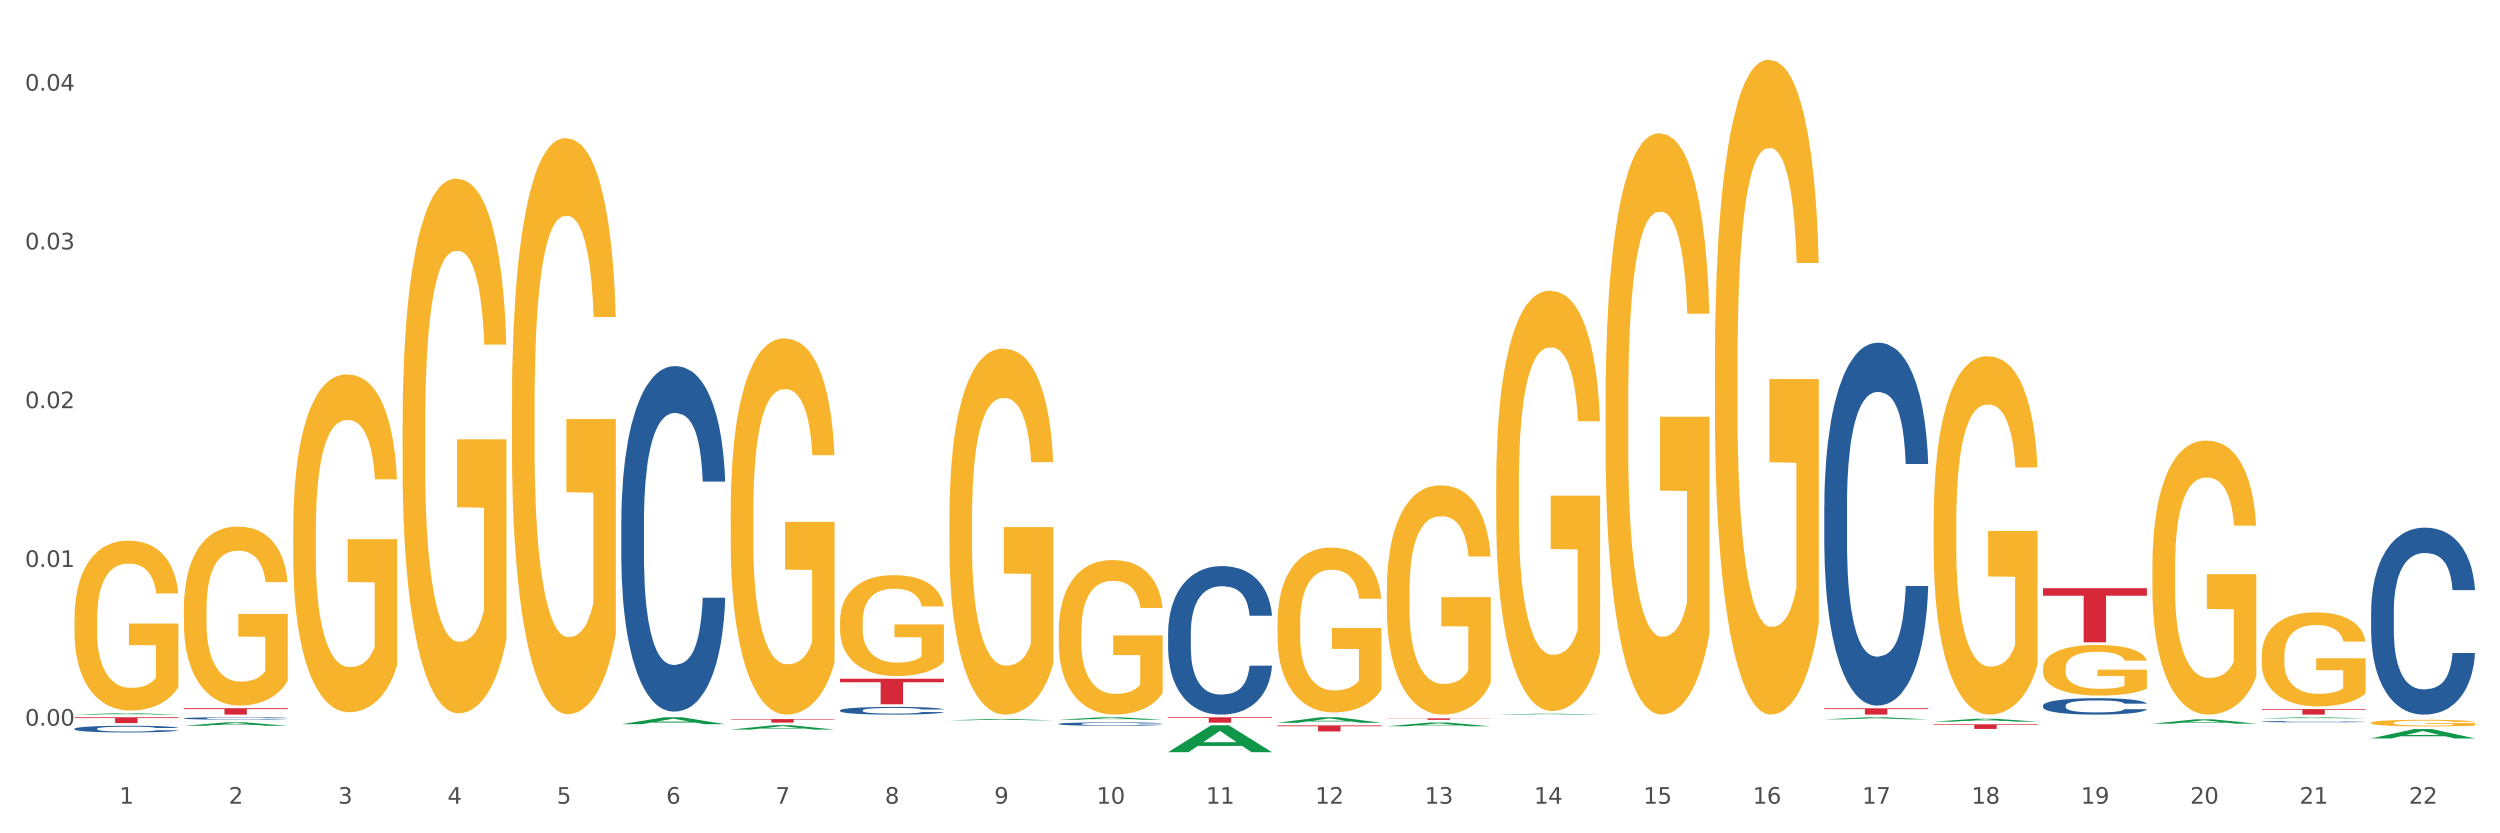 <?xml version="1.0" encoding="utf-8" standalone="no"?>
<!DOCTYPE svg PUBLIC "-//W3C//DTD SVG 1.1//EN"
  "http://www.w3.org/Graphics/SVG/1.1/DTD/svg11.dtd">
<svg xmlns:xlink="http://www.w3.org/1999/xlink" width="1080pt" height="360pt" viewBox="0 0 1080 360" xmlns="http://www.w3.org/2000/svg" version="1.1">
 <rect x="0" y="0" width="1080" height="360" fill="#333333" stroke="none"/>
 <defs>
  <style type="text/css">*{stroke-linejoin: round; stroke-linecap: butt}</style>
 </defs>
 <g id="figure_1">
  <g id="patch_1">
   <path d="M 0 360 
L 1080 360 
L 1080 0 
L 0 0 
z
" style="fill: #ffffff; stroke: #ffffff; stroke-linejoin: miter"/>
  </g>
  <g id="axes_1">
   <g id="matplotlib.axis_1">
    <g id="xtick_1">
     <g id="text_1">
      <!-- 1 -->
      <g style="fill: #4d4d4d" transform="translate(51.562 347.204) scale(0.096 -0.096)">
       <defs>
        <path id="DejaVuSans-31" d="M 794 531 
L 1825 531 
L 1825 4091 
L 703 3866 
L 703 4441 
L 1819 4666 
L 2450 4666 
L 2450 531 
L 3481 531 
L 3481 0 
L 794 0 
L 794 531 
z
" transform="scale(0.016)"/>
       </defs>
       <use xlink:href="#DejaVuSans-31"/>
      </g>
     </g>
    </g>
    <g id="xtick_2">
     <g id="text_2">
      <!-- 2 -->
      <g style="fill: #4d4d4d" transform="translate(98.807 347.204) scale(0.096 -0.096)">
       <defs>
        <path id="DejaVuSans-32" d="M 1228 531 
L 3431 531 
L 3431 0 
L 469 0 
L 469 531 
Q 828 903 1448 1529 
Q 2069 2156 2228 2338 
Q 2531 2678 2651 2914 
Q 2772 3150 2772 3378 
Q 2772 3750 2511 3984 
Q 2250 4219 1831 4219 
Q 1534 4219 1204 4116 
Q 875 4013 500 3803 
L 500 4441 
Q 881 4594 1212 4672 
Q 1544 4750 1819 4750 
Q 2544 4750 2975 4387 
Q 3406 4025 3406 3419 
Q 3406 3131 3298 2873 
Q 3191 2616 2906 2266 
Q 2828 2175 2409 1742 
Q 1991 1309 1228 531 
z
" transform="scale(0.016)"/>
       </defs>
       <use xlink:href="#DejaVuSans-32"/>
      </g>
     </g>
    </g>
    <g id="xtick_3">
     <g id="text_3">
      <!-- 3 -->
      <g style="fill: #4d4d4d" transform="translate(146.052 347.204) scale(0.096 -0.096)">
       <defs>
        <path id="DejaVuSans-33" d="M 2597 2516 
Q 3050 2419 3304 2112 
Q 3559 1806 3559 1356 
Q 3559 666 3084 287 
Q 2609 -91 1734 -91 
Q 1441 -91 1130 -33 
Q 819 25 488 141 
L 488 750 
Q 750 597 1062 519 
Q 1375 441 1716 441 
Q 2309 441 2620 675 
Q 2931 909 2931 1356 
Q 2931 1769 2642 2001 
Q 2353 2234 1838 2234 
L 1294 2234 
L 1294 2753 
L 1863 2753 
Q 2328 2753 2575 2939 
Q 2822 3125 2822 3475 
Q 2822 3834 2567 4026 
Q 2313 4219 1838 4219 
Q 1578 4219 1281 4162 
Q 984 4106 628 3988 
L 628 4550 
Q 988 4650 1302 4700 
Q 1616 4750 1894 4750 
Q 2613 4750 3031 4423 
Q 3450 4097 3450 3541 
Q 3450 3153 3228 2886 
Q 3006 2619 2597 2516 
z
" transform="scale(0.016)"/>
       </defs>
       <use xlink:href="#DejaVuSans-33"/>
      </g>
     </g>
    </g>
    <g id="xtick_4">
     <g id="text_4">
      <!-- 4 -->
      <g style="fill: #4d4d4d" transform="translate(193.297 347.204) scale(0.096 -0.096)">
       <defs>
        <path id="DejaVuSans-34" d="M 2419 4116 
L 825 1625 
L 2419 1625 
L 2419 4116 
z
M 2253 4666 
L 3047 4666 
L 3047 1625 
L 3713 1625 
L 3713 1100 
L 3047 1100 
L 3047 0 
L 2419 0 
L 2419 1100 
L 313 1100 
L 313 1709 
L 2253 4666 
z
" transform="scale(0.016)"/>
       </defs>
       <use xlink:href="#DejaVuSans-34"/>
      </g>
     </g>
    </g>
    <g id="xtick_5">
     <g id="text_5">
      <!-- 5 -->
      <g style="fill: #4d4d4d" transform="translate(240.542 347.204) scale(0.096 -0.096)">
       <defs>
        <path id="DejaVuSans-35" d="M 691 4666 
L 3169 4666 
L 3169 4134 
L 1269 4134 
L 1269 2991 
Q 1406 3038 1543 3061 
Q 1681 3084 1819 3084 
Q 2600 3084 3056 2656 
Q 3513 2228 3513 1497 
Q 3513 744 3044 326 
Q 2575 -91 1722 -91 
Q 1428 -91 1123 -41 
Q 819 9 494 109 
L 494 744 
Q 775 591 1075 516 
Q 1375 441 1709 441 
Q 2250 441 2565 725 
Q 2881 1009 2881 1497 
Q 2881 1984 2565 2268 
Q 2250 2553 1709 2553 
Q 1456 2553 1204 2497 
Q 953 2441 691 2322 
L 691 4666 
z
" transform="scale(0.016)"/>
       </defs>
       <use xlink:href="#DejaVuSans-35"/>
      </g>
     </g>
    </g>
    <g id="xtick_6">
     <g id="text_6">
      <!-- 6 -->
      <g style="fill: #4d4d4d" transform="translate(287.787 347.204) scale(0.096 -0.096)">
       <defs>
        <path id="DejaVuSans-36" d="M 2113 2584 
Q 1688 2584 1439 2293 
Q 1191 2003 1191 1497 
Q 1191 994 1439 701 
Q 1688 409 2113 409 
Q 2538 409 2786 701 
Q 3034 994 3034 1497 
Q 3034 2003 2786 2293 
Q 2538 2584 2113 2584 
z
M 3366 4563 
L 3366 3988 
Q 3128 4100 2886 4159 
Q 2644 4219 2406 4219 
Q 1781 4219 1451 3797 
Q 1122 3375 1075 2522 
Q 1259 2794 1537 2939 
Q 1816 3084 2150 3084 
Q 2853 3084 3261 2657 
Q 3669 2231 3669 1497 
Q 3669 778 3244 343 
Q 2819 -91 2113 -91 
Q 1303 -91 875 529 
Q 447 1150 447 2328 
Q 447 3434 972 4092 
Q 1497 4750 2381 4750 
Q 2619 4750 2861 4703 
Q 3103 4656 3366 4563 
z
" transform="scale(0.016)"/>
       </defs>
       <use xlink:href="#DejaVuSans-36"/>
      </g>
     </g>
    </g>
    <g id="xtick_7">
     <g id="text_7">
      <!-- 7 -->
      <g style="fill: #4d4d4d" transform="translate(335.032 347.204) scale(0.096 -0.096)">
       <defs>
        <path id="DejaVuSans-37" d="M 525 4666 
L 3525 4666 
L 3525 4397 
L 1831 0 
L 1172 0 
L 2766 4134 
L 525 4134 
L 525 4666 
z
" transform="scale(0.016)"/>
       </defs>
       <use xlink:href="#DejaVuSans-37"/>
      </g>
     </g>
    </g>
    <g id="xtick_8">
     <g id="text_8">
      <!-- 8 -->
      <g style="fill: #4d4d4d" transform="translate(382.276 347.204) scale(0.096 -0.096)">
       <defs>
        <path id="DejaVuSans-38" d="M 2034 2216 
Q 1584 2216 1326 1975 
Q 1069 1734 1069 1313 
Q 1069 891 1326 650 
Q 1584 409 2034 409 
Q 2484 409 2743 651 
Q 3003 894 3003 1313 
Q 3003 1734 2745 1975 
Q 2488 2216 2034 2216 
z
M 1403 2484 
Q 997 2584 770 2862 
Q 544 3141 544 3541 
Q 544 4100 942 4425 
Q 1341 4750 2034 4750 
Q 2731 4750 3128 4425 
Q 3525 4100 3525 3541 
Q 3525 3141 3298 2862 
Q 3072 2584 2669 2484 
Q 3125 2378 3379 2068 
Q 3634 1759 3634 1313 
Q 3634 634 3220 271 
Q 2806 -91 2034 -91 
Q 1263 -91 848 271 
Q 434 634 434 1313 
Q 434 1759 690 2068 
Q 947 2378 1403 2484 
z
M 1172 3481 
Q 1172 3119 1398 2916 
Q 1625 2713 2034 2713 
Q 2441 2713 2670 2916 
Q 2900 3119 2900 3481 
Q 2900 3844 2670 4047 
Q 2441 4250 2034 4250 
Q 1625 4250 1398 4047 
Q 1172 3844 1172 3481 
z
" transform="scale(0.016)"/>
       </defs>
       <use xlink:href="#DejaVuSans-38"/>
      </g>
     </g>
    </g>
    <g id="xtick_9">
     <g id="text_9">
      <!-- 9 -->
      <g style="fill: #4d4d4d" transform="translate(429.521 347.204) scale(0.096 -0.096)">
       <defs>
        <path id="DejaVuSans-39" d="M 703 97 
L 703 672 
Q 941 559 1184 500 
Q 1428 441 1663 441 
Q 2288 441 2617 861 
Q 2947 1281 2994 2138 
Q 2813 1869 2534 1725 
Q 2256 1581 1919 1581 
Q 1219 1581 811 2004 
Q 403 2428 403 3163 
Q 403 3881 828 4315 
Q 1253 4750 1959 4750 
Q 2769 4750 3195 4129 
Q 3622 3509 3622 2328 
Q 3622 1225 3098 567 
Q 2575 -91 1691 -91 
Q 1453 -91 1209 -44 
Q 966 3 703 97 
z
M 1959 2075 
Q 2384 2075 2632 2365 
Q 2881 2656 2881 3163 
Q 2881 3666 2632 3958 
Q 2384 4250 1959 4250 
Q 1534 4250 1286 3958 
Q 1038 3666 1038 3163 
Q 1038 2656 1286 2365 
Q 1534 2075 1959 2075 
z
" transform="scale(0.016)"/>
       </defs>
       <use xlink:href="#DejaVuSans-39"/>
      </g>
     </g>
    </g>
    <g id="xtick_10">
     <g id="text_10">
      <!-- 10 -->
      <g style="fill: #4d4d4d" transform="translate(473.712 347.204) scale(0.096 -0.096)">
       <defs>
        <path id="DejaVuSans-30" d="M 2034 4250 
Q 1547 4250 1301 3770 
Q 1056 3291 1056 2328 
Q 1056 1369 1301 889 
Q 1547 409 2034 409 
Q 2525 409 2770 889 
Q 3016 1369 3016 2328 
Q 3016 3291 2770 3770 
Q 2525 4250 2034 4250 
z
M 2034 4750 
Q 2819 4750 3233 4129 
Q 3647 3509 3647 2328 
Q 3647 1150 3233 529 
Q 2819 -91 2034 -91 
Q 1250 -91 836 529 
Q 422 1150 422 2328 
Q 422 3509 836 4129 
Q 1250 4750 2034 4750 
z
" transform="scale(0.016)"/>
       </defs>
       <use xlink:href="#DejaVuSans-31"/>
       <use xlink:href="#DejaVuSans-30" transform="translate(63.623 0)"/>
      </g>
     </g>
    </g>
    <g id="xtick_11">
     <g id="text_11">
      <!-- 11 -->
      <g style="fill: #4d4d4d" transform="translate(520.957 347.204) scale(0.096 -0.096)">
       <use xlink:href="#DejaVuSans-31"/>
       <use xlink:href="#DejaVuSans-31" transform="translate(63.623 0)"/>
      </g>
     </g>
    </g>
    <g id="xtick_12">
     <g id="text_12">
      <!-- 12 -->
      <g style="fill: #4d4d4d" transform="translate(568.202 347.204) scale(0.096 -0.096)">
       <use xlink:href="#DejaVuSans-31"/>
       <use xlink:href="#DejaVuSans-32" transform="translate(63.623 0)"/>
      </g>
     </g>
    </g>
    <g id="xtick_13">
     <g id="text_13">
      <!-- 13 -->
      <g style="fill: #4d4d4d" transform="translate(615.447 347.204) scale(0.096 -0.096)">
       <use xlink:href="#DejaVuSans-31"/>
       <use xlink:href="#DejaVuSans-33" transform="translate(63.623 0)"/>
      </g>
     </g>
    </g>
    <g id="xtick_14">
     <g id="text_14">
      <!-- 14 -->
      <g style="fill: #4d4d4d" transform="translate(662.692 347.204) scale(0.096 -0.096)">
       <use xlink:href="#DejaVuSans-31"/>
       <use xlink:href="#DejaVuSans-34" transform="translate(63.623 0)"/>
      </g>
     </g>
    </g>
    <g id="xtick_15">
     <g id="text_15">
      <!-- 15 -->
      <g style="fill: #4d4d4d" transform="translate(709.937 347.204) scale(0.096 -0.096)">
       <use xlink:href="#DejaVuSans-31"/>
       <use xlink:href="#DejaVuSans-35" transform="translate(63.623 0)"/>
      </g>
     </g>
    </g>
    <g id="xtick_16">
     <g id="text_16">
      <!-- 16 -->
      <g style="fill: #4d4d4d" transform="translate(757.181 347.204) scale(0.096 -0.096)">
       <use xlink:href="#DejaVuSans-31"/>
       <use xlink:href="#DejaVuSans-36" transform="translate(63.623 0)"/>
      </g>
     </g>
    </g>
    <g id="xtick_17">
     <g id="text_17">
      <!-- 17 -->
      <g style="fill: #4d4d4d" transform="translate(804.426 347.204) scale(0.096 -0.096)">
       <use xlink:href="#DejaVuSans-31"/>
       <use xlink:href="#DejaVuSans-37" transform="translate(63.623 0)"/>
      </g>
     </g>
    </g>
    <g id="xtick_18">
     <g id="text_18">
      <!-- 18 -->
      <g style="fill: #4d4d4d" transform="translate(851.671 347.204) scale(0.096 -0.096)">
       <use xlink:href="#DejaVuSans-31"/>
       <use xlink:href="#DejaVuSans-38" transform="translate(63.623 0)"/>
      </g>
     </g>
    </g>
    <g id="xtick_19">
     <g id="text_19">
      <!-- 19 -->
      <g style="fill: #4d4d4d" transform="translate(898.916 347.204) scale(0.096 -0.096)">
       <use xlink:href="#DejaVuSans-31"/>
       <use xlink:href="#DejaVuSans-39" transform="translate(63.623 0)"/>
      </g>
     </g>
    </g>
    <g id="xtick_20">
     <g id="text_20">
      <!-- 20 -->
      <g style="fill: #4d4d4d" transform="translate(946.161 347.204) scale(0.096 -0.096)">
       <use xlink:href="#DejaVuSans-32"/>
       <use xlink:href="#DejaVuSans-30" transform="translate(63.623 0)"/>
      </g>
     </g>
    </g>
    <g id="xtick_21">
     <g id="text_21">
      <!-- 21 -->
      <g style="fill: #4d4d4d" transform="translate(993.406 347.204) scale(0.096 -0.096)">
       <use xlink:href="#DejaVuSans-32"/>
       <use xlink:href="#DejaVuSans-31" transform="translate(63.623 0)"/>
      </g>
     </g>
    </g>
    <g id="xtick_22">
     <g id="text_22">
      <!-- 22 -->
      <g style="fill: #4d4d4d" transform="translate(1040.651 347.204) scale(0.096 -0.096)">
       <use xlink:href="#DejaVuSans-32"/>
       <use xlink:href="#DejaVuSans-32" transform="translate(63.623 0)"/>
      </g>
     </g>
    </g>
    <g id="xtick_23"/>
    <g id="xtick_24"/>
    <g id="xtick_25"/>
    <g id="xtick_26"/>
    <g id="xtick_27"/>
    <g id="xtick_28"/>
    <g id="xtick_29"/>
    <g id="xtick_30"/>
    <g id="xtick_31"/>
    <g id="xtick_32"/>
    <g id="xtick_33"/>
    <g id="xtick_34"/>
    <g id="xtick_35"/>
    <g id="xtick_36"/>
    <g id="xtick_37"/>
    <g id="xtick_38"/>
    <g id="xtick_39"/>
    <g id="xtick_40"/>
    <g id="xtick_41"/>
    <g id="xtick_42"/>
    <g id="xtick_43"/>
   </g>
   <g id="matplotlib.axis_2">
    <g id="ytick_1">
     <g id="text_23">
      <!-- 0.00 -->
      <g style="fill: #4d4d4d" transform="translate(10.8 313.496) scale(0.096 -0.096)">
       <defs>
        <path id="DejaVuSans-2e" d="M 684 794 
L 1344 794 
L 1344 0 
L 684 0 
L 684 794 
z
" transform="scale(0.016)"/>
       </defs>
       <use xlink:href="#DejaVuSans-30"/>
       <use xlink:href="#DejaVuSans-2e" transform="translate(63.623 0)"/>
       <use xlink:href="#DejaVuSans-30" transform="translate(95.41 0)"/>
       <use xlink:href="#DejaVuSans-30" transform="translate(159.033 0)"/>
      </g>
     </g>
    </g>
    <g id="ytick_2">
     <g id="text_24">
      <!-- 0.01 -->
      <g style="fill: #4d4d4d" transform="translate(10.8 244.913) scale(0.096 -0.096)">
       <use xlink:href="#DejaVuSans-30"/>
       <use xlink:href="#DejaVuSans-2e" transform="translate(63.623 0)"/>
       <use xlink:href="#DejaVuSans-30" transform="translate(95.41 0)"/>
       <use xlink:href="#DejaVuSans-31" transform="translate(159.033 0)"/>
      </g>
     </g>
    </g>
    <g id="ytick_3">
     <g id="text_25">
      <!-- 0.02 -->
      <g style="fill: #4d4d4d" transform="translate(10.8 176.331) scale(0.096 -0.096)">
       <use xlink:href="#DejaVuSans-30"/>
       <use xlink:href="#DejaVuSans-2e" transform="translate(63.623 0)"/>
       <use xlink:href="#DejaVuSans-30" transform="translate(95.41 0)"/>
       <use xlink:href="#DejaVuSans-32" transform="translate(159.033 0)"/>
      </g>
     </g>
    </g>
    <g id="ytick_4">
     <g id="text_26">
      <!-- 0.03 -->
      <g style="fill: #4d4d4d" transform="translate(10.8 107.748) scale(0.096 -0.096)">
       <use xlink:href="#DejaVuSans-30"/>
       <use xlink:href="#DejaVuSans-2e" transform="translate(63.623 0)"/>
       <use xlink:href="#DejaVuSans-30" transform="translate(95.41 0)"/>
       <use xlink:href="#DejaVuSans-33" transform="translate(159.033 0)"/>
      </g>
     </g>
    </g>
    <g id="ytick_5">
     <g id="text_27">
      <!-- 0.04 -->
      <g style="fill: #4d4d4d" transform="translate(10.8 39.165) scale(0.096 -0.096)">
       <use xlink:href="#DejaVuSans-30"/>
       <use xlink:href="#DejaVuSans-2e" transform="translate(63.623 0)"/>
       <use xlink:href="#DejaVuSans-30" transform="translate(95.41 0)"/>
       <use xlink:href="#DejaVuSans-34" transform="translate(159.033 0)"/>
      </g>
     </g>
    </g>
    <g id="ytick_6"/>
    <g id="ytick_7"/>
    <g id="ytick_8"/>
    <g id="ytick_9"/>
   </g>
   <g id="PolyCollection_1">
    <path d="M 32.175 308.712 
L 32.221 308.711 
L 50.73 308.105 
L 58.411 308.104 
L 77.058 308.713 
L 68.174 308.713 
L 64.148 308.571 
L 45.038 308.571 
L 44.899 308.573 
L 41.013 308.713 
L 32.175 308.713 
L 32.175 308.712 
L 47.444 308.486 
L 61.742 308.486 
L 54.663 308.234 
L 54.57 308.233 
L 54.478 308.235 
L 47.398 308.486 
L 47.444 308.486 
L 32.175 308.712 
z
" clip-path="url(#pc4f1db57ed)" style="fill: #109648"/>
    <path d="M 504.624 273.379 
L 504.677 273.32 
L 504.677 271.68 
L 504.836 269.453 
L 505.42 265.351 
L 506.162 262.245 
L 507.436 258.612 
L 508.125 257.089 
L 509.027 255.39 
L 510.884 252.636 
L 513.006 250.292 
L 514.492 249.003 
L 515.606 248.182 
L 518.099 246.717 
L 519.532 246.073 
L 521.017 245.545 
L 522.29 245.194 
L 524.412 244.784 
L 526.11 244.608 
L 528.073 244.549 
L 529.718 244.608 
L 531.893 244.842 
L 535.076 245.545 
L 536.296 245.956 
L 537.941 246.659 
L 539.639 247.596 
L 541.018 248.534 
L 542.61 249.882 
L 544.254 251.639 
L 545.846 253.866 
L 546.96 255.917 
L 547.862 258.085 
L 548.658 260.722 
L 549.241 263.593 
L 549.506 265.996 
L 539.798 265.996 
L 539.532 263.828 
L 539.002 261.484 
L 538.471 259.902 
L 537.888 258.612 
L 536.986 257.148 
L 536.19 256.21 
L 534.864 255.097 
L 533.644 254.393 
L 532.636 253.983 
L 531.415 253.632 
L 528.816 253.28 
L 526.959 253.28 
L 525.792 253.397 
L 524.359 253.69 
L 523.139 254.101 
L 521.707 254.804 
L 520.593 255.565 
L 519.479 256.562 
L 518.842 257.265 
L 517.887 258.554 
L 517.25 259.609 
L 516.401 261.425 
L 515.924 262.714 
L 515.075 266.054 
L 514.704 268.515 
L 514.545 270.215 
L 514.439 272.09 
L 514.439 281.231 
L 514.757 285.333 
L 515.022 287.09 
L 515.447 289.083 
L 516.242 291.661 
L 517.409 294.181 
L 518.63 295.997 
L 519.638 297.111 
L 520.593 297.931 
L 521.548 298.575 
L 522.715 299.161 
L 523.67 299.513 
L 525.102 299.865 
L 526.8 300.04 
L 528.126 300.04 
L 530.832 299.747 
L 532.052 299.454 
L 533.219 299.044 
L 534.492 298.4 
L 535.5 297.696 
L 536.084 297.169 
L 537.039 296.056 
L 537.782 294.884 
L 538.418 293.536 
L 538.843 292.364 
L 539.32 290.606 
L 539.692 288.614 
L 539.798 287.559 
L 549.506 287.559 
L 549.294 289.669 
L 548.923 291.72 
L 548.18 294.474 
L 547.596 296.056 
L 546.695 297.989 
L 545.74 299.63 
L 544.413 301.447 
L 543.193 302.794 
L 541.92 303.966 
L 540.54 305.021 
L 538.047 306.486 
L 537.145 306.896 
L 535.235 307.599 
L 533.75 308.01 
L 531.575 308.42 
L 529.346 308.654 
L 527.012 308.713 
L 524.943 308.595 
L 522.662 308.244 
L 521.229 307.892 
L 519.638 307.365 
L 517.781 306.545 
L 516.03 305.548 
L 514.385 304.377 
L 512.847 303.029 
L 511.414 301.505 
L 509.558 298.986 
L 508.178 296.525 
L 507.17 294.239 
L 506.481 292.306 
L 505.791 289.845 
L 505.42 288.145 
L 504.836 284.043 
L 504.624 280.235 
L 504.624 273.379 
z
" clip-path="url(#pc4f1db57ed)" style="fill: #255c99"/>
    <path d="M 457.379 312.721 
L 457.432 312.72 
L 457.432 312.682 
L 457.591 312.63 
L 458.175 312.535 
L 458.917 312.463 
L 460.191 312.378 
L 460.88 312.343 
L 461.782 312.303 
L 463.639 312.24 
L 465.761 312.185 
L 467.247 312.155 
L 468.361 312.136 
L 470.854 312.102 
L 472.287 312.087 
L 473.772 312.075 
L 475.045 312.067 
L 477.168 312.057 
L 478.865 312.053 
L 480.828 312.052 
L 482.473 312.053 
L 484.648 312.059 
L 487.831 312.075 
L 489.051 312.084 
L 490.696 312.101 
L 492.394 312.122 
L 493.773 312.144 
L 495.365 312.176 
L 497.009 312.216 
L 498.601 312.268 
L 499.715 312.316 
L 500.617 312.366 
L 501.413 312.427 
L 501.996 312.494 
L 502.262 312.55 
L 492.553 312.55 
L 492.288 312.499 
L 491.757 312.445 
L 491.227 312.408 
L 490.643 312.378 
L 489.741 312.344 
L 488.945 312.323 
L 487.619 312.297 
L 486.399 312.28 
L 485.391 312.271 
L 484.171 312.263 
L 481.571 312.254 
L 479.714 312.254 
L 478.547 312.257 
L 477.114 312.264 
L 475.894 312.274 
L 474.462 312.29 
L 473.348 312.308 
L 472.234 312.331 
L 471.597 312.347 
L 470.642 312.377 
L 470.005 312.401 
L 469.157 312.444 
L 468.679 312.474 
L 467.83 312.551 
L 467.459 312.608 
L 467.3 312.648 
L 467.194 312.691 
L 467.194 312.904 
L 467.512 312.999 
L 467.777 313.04 
L 468.202 313.086 
L 468.997 313.146 
L 470.165 313.204 
L 471.385 313.247 
L 472.393 313.272 
L 473.348 313.291 
L 474.303 313.306 
L 475.47 313.32 
L 476.425 313.328 
L 477.857 313.336 
L 479.555 313.34 
L 480.881 313.34 
L 483.587 313.334 
L 484.807 313.327 
L 485.974 313.317 
L 487.248 313.302 
L 488.256 313.286 
L 488.839 313.274 
L 489.794 313.248 
L 490.537 313.221 
L 491.173 313.189 
L 491.598 313.162 
L 492.075 313.121 
L 492.447 313.075 
L 492.553 313.051 
L 502.262 313.051 
L 502.049 313.1 
L 501.678 313.147 
L 500.935 313.211 
L 500.352 313.248 
L 499.45 313.293 
L 498.495 313.331 
L 497.168 313.373 
L 495.948 313.404 
L 494.675 313.432 
L 493.296 313.456 
L 490.802 313.49 
L 489.9 313.5 
L 487.99 313.516 
L 486.505 313.526 
L 484.33 313.535 
L 482.101 313.541 
L 479.767 313.542 
L 477.698 313.539 
L 475.417 313.531 
L 473.984 313.523 
L 472.393 313.511 
L 470.536 313.492 
L 468.785 313.468 
L 467.141 313.441 
L 465.602 313.41 
L 464.17 313.375 
L 462.313 313.316 
L 460.933 313.259 
L 459.925 313.206 
L 459.236 313.161 
L 458.546 313.104 
L 458.175 313.064 
L 457.591 312.969 
L 457.379 312.88 
L 457.379 312.721 
z
" clip-path="url(#pc4f1db57ed)" style="fill: #255c99"/>
    <path d="M 362.889 306.879 
L 362.942 306.876 
L 362.942 306.79 
L 363.101 306.675 
L 363.685 306.462 
L 364.428 306.301 
L 365.701 306.112 
L 366.391 306.033 
L 367.293 305.945 
L 369.149 305.802 
L 371.271 305.68 
L 372.757 305.613 
L 373.871 305.571 
L 376.365 305.495 
L 377.797 305.461 
L 379.282 305.434 
L 380.556 305.416 
L 382.678 305.394 
L 384.375 305.385 
L 386.338 305.382 
L 387.983 305.385 
L 390.158 305.397 
L 393.341 305.434 
L 394.562 305.455 
L 396.206 305.492 
L 397.904 305.54 
L 399.283 305.589 
L 400.875 305.659 
L 402.52 305.75 
L 404.111 305.866 
L 405.225 305.972 
L 406.127 306.085 
L 406.923 306.222 
L 407.506 306.371 
L 407.772 306.495 
L 398.063 306.495 
L 397.798 306.383 
L 397.267 306.261 
L 396.737 306.179 
L 396.153 306.112 
L 395.251 306.036 
L 394.456 305.987 
L 393.129 305.93 
L 391.909 305.893 
L 390.901 305.872 
L 389.681 305.854 
L 387.081 305.835 
L 385.224 305.835 
L 384.057 305.841 
L 382.625 305.857 
L 381.405 305.878 
L 379.972 305.914 
L 378.858 305.954 
L 377.744 306.006 
L 377.107 306.042 
L 376.152 306.109 
L 375.516 306.164 
L 374.667 306.258 
L 374.189 306.325 
L 373.341 306.498 
L 372.969 306.626 
L 372.81 306.714 
L 372.704 306.812 
L 372.704 307.286 
L 373.022 307.499 
L 373.287 307.59 
L 373.712 307.694 
L 374.508 307.828 
L 375.675 307.958 
L 376.895 308.053 
L 377.903 308.11 
L 378.858 308.153 
L 379.813 308.186 
L 380.98 308.217 
L 381.935 308.235 
L 383.367 308.253 
L 385.065 308.263 
L 386.391 308.263 
L 389.097 308.247 
L 390.317 308.232 
L 391.485 308.211 
L 392.758 308.177 
L 393.766 308.141 
L 394.349 308.113 
L 395.304 308.056 
L 396.047 307.995 
L 396.684 307.925 
L 397.108 307.864 
L 397.586 307.773 
L 397.957 307.669 
L 398.063 307.615 
L 407.772 307.615 
L 407.56 307.724 
L 407.188 307.831 
L 406.445 307.974 
L 405.862 308.056 
L 404.96 308.156 
L 404.005 308.241 
L 402.679 308.336 
L 401.458 308.405 
L 400.185 308.466 
L 398.806 308.521 
L 396.312 308.597 
L 395.41 308.618 
L 393.501 308.655 
L 392.015 308.676 
L 389.84 308.697 
L 387.612 308.71 
L 385.277 308.713 
L 383.208 308.707 
L 380.927 308.688 
L 379.495 308.67 
L 377.903 308.643 
L 376.046 308.6 
L 374.295 308.548 
L 372.651 308.488 
L 371.112 308.418 
L 369.68 308.339 
L 367.823 308.208 
L 366.444 308.08 
L 365.436 307.961 
L 364.746 307.861 
L 364.056 307.733 
L 363.685 307.645 
L 363.101 307.432 
L 362.889 307.234 
L 362.889 306.879 
z
" clip-path="url(#pc4f1db57ed)" style="fill: #255c99"/>
    <path d="M 268.399 225.22 
L 268.452 225.084 
L 268.452 221.266 
L 268.612 216.086 
L 269.195 206.543 
L 269.938 199.317 
L 271.211 190.865 
L 271.901 187.32 
L 272.803 183.367 
L 274.66 176.959 
L 276.782 171.506 
L 278.267 168.507 
L 279.381 166.598 
L 281.875 163.19 
L 283.307 161.69 
L 284.793 160.463 
L 286.066 159.645 
L 288.188 158.691 
L 289.886 158.282 
L 291.849 158.146 
L 293.493 158.282 
L 295.668 158.827 
L 298.852 160.463 
L 300.072 161.418 
L 301.717 163.054 
L 303.414 165.235 
L 304.794 167.416 
L 306.385 170.552 
L 308.03 174.642 
L 309.621 179.822 
L 310.735 184.594 
L 311.637 189.638 
L 312.433 195.773 
L 313.017 202.453 
L 313.282 208.042 
L 303.573 208.042 
L 303.308 202.998 
L 302.778 197.545 
L 302.247 193.864 
L 301.663 190.865 
L 300.762 187.457 
L 299.966 185.275 
L 298.639 182.685 
L 297.419 181.049 
L 296.411 180.095 
L 295.191 179.277 
L 292.591 178.459 
L 290.735 178.459 
L 289.567 178.732 
L 288.135 179.413 
L 286.915 180.368 
L 285.482 182.004 
L 284.368 183.776 
L 283.254 186.093 
L 282.618 187.729 
L 281.663 190.729 
L 281.026 193.183 
L 280.177 197.409 
L 279.7 200.408 
L 278.851 208.179 
L 278.479 213.905 
L 278.32 217.858 
L 278.214 222.221 
L 278.214 243.488 
L 278.532 253.031 
L 278.798 257.121 
L 279.222 261.756 
L 280.018 267.755 
L 281.185 273.617 
L 282.405 277.843 
L 283.413 280.433 
L 284.368 282.342 
L 285.323 283.842 
L 286.49 285.205 
L 287.445 286.023 
L 288.878 286.841 
L 290.575 287.25 
L 291.902 287.25 
L 294.607 286.568 
L 295.828 285.887 
L 296.995 284.932 
L 298.268 283.433 
L 299.276 281.797 
L 299.86 280.57 
L 300.815 277.98 
L 301.557 275.253 
L 302.194 272.117 
L 302.618 269.391 
L 303.096 265.301 
L 303.467 260.666 
L 303.573 258.212 
L 313.282 258.212 
L 313.07 263.12 
L 312.698 267.891 
L 311.956 274.299 
L 311.372 277.98 
L 310.47 282.478 
L 309.515 286.296 
L 308.189 290.522 
L 306.969 293.657 
L 305.695 296.384 
L 304.316 298.838 
L 301.823 302.246 
L 300.921 303.201 
L 299.011 304.836 
L 297.525 305.791 
L 295.35 306.745 
L 293.122 307.29 
L 290.788 307.427 
L 288.719 307.154 
L 286.437 306.336 
L 285.005 305.518 
L 283.413 304.291 
L 281.556 302.383 
L 279.806 300.065 
L 278.161 297.338 
L 276.623 294.203 
L 275.19 290.658 
L 273.333 284.796 
L 271.954 279.07 
L 270.946 273.753 
L 270.256 269.254 
L 269.567 263.529 
L 269.195 259.575 
L 268.612 250.032 
L 268.399 241.171 
L 268.399 225.22 
z
" clip-path="url(#pc4f1db57ed)" style="fill: #255c99"/>
    <path d="M 79.42 310.321 
L 79.473 310.32 
L 79.473 310.293 
L 79.632 310.257 
L 80.216 310.189 
L 80.958 310.139 
L 82.232 310.079 
L 82.921 310.054 
L 83.823 310.026 
L 85.68 309.981 
L 87.802 309.943 
L 89.288 309.922 
L 90.402 309.908 
L 92.895 309.885 
L 94.328 309.874 
L 95.813 309.865 
L 97.086 309.86 
L 99.209 309.853 
L 100.906 309.85 
L 102.869 309.849 
L 104.514 309.85 
L 106.689 309.854 
L 109.872 309.865 
L 111.092 309.872 
L 112.737 309.884 
L 114.435 309.899 
L 115.814 309.914 
L 117.406 309.936 
L 119.05 309.965 
L 120.642 310.002 
L 121.756 310.035 
L 122.658 310.071 
L 123.454 310.114 
L 124.037 310.161 
L 124.303 310.2 
L 114.594 310.2 
L 114.329 310.165 
L 113.798 310.126 
L 113.268 310.1 
L 112.684 310.079 
L 111.782 310.055 
L 110.986 310.04 
L 109.66 310.022 
L 108.44 310.01 
L 107.432 310.003 
L 106.212 309.998 
L 103.612 309.992 
L 101.755 309.992 
L 100.588 309.994 
L 99.156 309.999 
L 97.935 310.005 
L 96.503 310.017 
L 95.389 310.029 
L 94.275 310.046 
L 93.638 310.057 
L 92.683 310.078 
L 92.046 310.095 
L 91.198 310.125 
L 90.72 310.146 
L 89.871 310.201 
L 89.5 310.241 
L 89.341 310.269 
L 89.235 310.3 
L 89.235 310.449 
L 89.553 310.517 
L 89.818 310.545 
L 90.243 310.578 
L 91.038 310.62 
L 92.206 310.661 
L 93.426 310.691 
L 94.434 310.709 
L 95.389 310.723 
L 96.344 310.733 
L 97.511 310.743 
L 98.466 310.749 
L 99.898 310.754 
L 101.596 310.757 
L 102.922 310.757 
L 105.628 310.752 
L 106.848 310.748 
L 108.015 310.741 
L 109.289 310.73 
L 110.297 310.719 
L 110.88 310.71 
L 111.835 310.692 
L 112.578 310.673 
L 113.214 310.651 
L 113.639 310.632 
L 114.116 310.603 
L 114.488 310.57 
L 114.594 310.553 
L 124.303 310.553 
L 124.09 310.587 
L 123.719 310.621 
L 122.976 310.666 
L 122.393 310.692 
L 121.491 310.724 
L 120.536 310.751 
L 119.209 310.78 
L 117.989 310.802 
L 116.716 310.822 
L 115.337 310.839 
L 112.843 310.863 
L 111.941 310.869 
L 110.031 310.881 
L 108.546 310.888 
L 106.371 310.894 
L 104.142 310.898 
L 101.808 310.899 
L 99.739 310.897 
L 97.458 310.892 
L 96.025 310.886 
L 94.434 310.877 
L 92.577 310.864 
L 90.826 310.847 
L 89.182 310.828 
L 87.643 310.806 
L 86.211 310.781 
L 84.354 310.74 
L 82.974 310.7 
L 81.966 310.662 
L 81.277 310.631 
L 80.587 310.59 
L 80.216 310.563 
L 79.632 310.495 
L 79.42 310.433 
L 79.42 310.321 
z
" clip-path="url(#pc4f1db57ed)" style="fill: #255c99"/>
    <path d="M 32.175 314.825 
L 32.228 314.822 
L 32.228 314.748 
L 32.387 314.648 
L 32.971 314.463 
L 33.714 314.322 
L 34.987 314.158 
L 35.676 314.089 
L 36.578 314.013 
L 38.435 313.888 
L 40.557 313.782 
L 42.043 313.724 
L 43.157 313.687 
L 45.65 313.621 
L 47.083 313.592 
L 48.568 313.568 
L 49.842 313.552 
L 51.964 313.534 
L 53.661 313.526 
L 55.624 313.523 
L 57.269 313.526 
L 59.444 313.536 
L 62.627 313.568 
L 63.847 313.587 
L 65.492 313.618 
L 67.19 313.661 
L 68.569 313.703 
L 70.161 313.764 
L 71.805 313.843 
L 73.397 313.944 
L 74.511 314.037 
L 75.413 314.134 
L 76.209 314.254 
L 76.792 314.383 
L 77.058 314.492 
L 67.349 314.492 
L 67.084 314.394 
L 66.553 314.288 
L 66.023 314.216 
L 65.439 314.158 
L 64.537 314.092 
L 63.741 314.05 
L 62.415 313.999 
L 61.195 313.968 
L 60.187 313.949 
L 58.967 313.933 
L 56.367 313.917 
L 54.51 313.917 
L 53.343 313.923 
L 51.911 313.936 
L 50.69 313.954 
L 49.258 313.986 
L 48.144 314.021 
L 47.03 314.066 
L 46.393 314.097 
L 45.438 314.156 
L 44.802 314.203 
L 43.953 314.285 
L 43.475 314.343 
L 42.626 314.494 
L 42.255 314.605 
L 42.096 314.682 
L 41.99 314.767 
L 41.99 315.18 
L 42.308 315.365 
L 42.573 315.444 
L 42.998 315.534 
L 43.794 315.651 
L 44.961 315.765 
L 46.181 315.847 
L 47.189 315.897 
L 48.144 315.934 
L 49.099 315.963 
L 50.266 315.989 
L 51.221 316.005 
L 52.653 316.021 
L 54.351 316.029 
L 55.677 316.029 
L 58.383 316.016 
L 59.603 316.003 
L 60.77 315.984 
L 62.044 315.955 
L 63.052 315.923 
L 63.635 315.899 
L 64.59 315.849 
L 65.333 315.796 
L 65.97 315.735 
L 66.394 315.682 
L 66.872 315.603 
L 67.243 315.513 
L 67.349 315.466 
L 77.058 315.466 
L 76.845 315.561 
L 76.474 315.653 
L 75.731 315.778 
L 75.148 315.849 
L 74.246 315.937 
L 73.291 316.011 
L 71.965 316.093 
L 70.744 316.154 
L 69.471 316.206 
L 68.092 316.254 
L 65.598 316.32 
L 64.696 316.339 
L 62.786 316.371 
L 61.301 316.389 
L 59.126 316.408 
L 56.898 316.418 
L 54.563 316.421 
L 52.494 316.416 
L 50.213 316.4 
L 48.781 316.384 
L 47.189 316.36 
L 45.332 316.323 
L 43.581 316.278 
L 41.937 316.225 
L 40.398 316.164 
L 38.966 316.095 
L 37.109 315.982 
L 35.73 315.87 
L 34.722 315.767 
L 34.032 315.68 
L 33.342 315.569 
L 32.971 315.492 
L 32.387 315.307 
L 32.175 315.135 
L 32.175 314.825 
z
" clip-path="url(#pc4f1db57ed)" style="fill: #255c99"/>
    <path d="M 79.42 263.218 
L 79.473 263.147 
L 79.473 260.605 
L 79.579 258.416 
L 80.109 253.119 
L 80.904 248.741 
L 81.486 246.41 
L 82.069 244.503 
L 82.758 242.597 
L 83.606 240.619 
L 85.143 237.724 
L 86.097 236.241 
L 87.262 234.687 
L 89.382 232.427 
L 90.919 231.156 
L 92.508 230.097 
L 95.105 228.826 
L 96.801 228.261 
L 98.602 227.837 
L 100.775 227.555 
L 102.418 227.484 
L 106.021 227.696 
L 109.094 228.331 
L 110.578 228.826 
L 112.486 229.673 
L 113.493 230.238 
L 115.135 231.368 
L 116.831 232.851 
L 117.997 234.122 
L 119.745 236.523 
L 121.07 238.924 
L 122.289 241.891 
L 122.925 243.938 
L 123.402 245.845 
L 123.826 248.034 
L 124.25 251.495 
L 114.711 251.495 
L 114.34 249.023 
L 113.757 246.693 
L 112.91 244.433 
L 112.168 243.02 
L 110.896 241.255 
L 109.73 240.125 
L 108.511 239.278 
L 107.028 238.571 
L 105.862 238.218 
L 104.219 237.936 
L 100.987 238.006 
L 98.814 238.571 
L 97.331 239.278 
L 96.377 239.913 
L 95.529 240.619 
L 94.575 241.608 
L 93.462 243.091 
L 92.667 244.433 
L 91.873 246.128 
L 91.237 247.823 
L 90.654 249.8 
L 90.177 251.919 
L 89.806 254.108 
L 89.488 256.791 
L 89.223 261.24 
L 89.223 270.915 
L 89.329 273.105 
L 89.594 276 
L 89.912 278.189 
L 90.442 280.802 
L 90.919 282.568 
L 91.82 285.11 
L 92.826 287.228 
L 93.621 288.57 
L 94.416 289.7 
L 95.794 291.254 
L 97.331 292.525 
L 98.655 293.302 
L 100.457 294.008 
L 101.676 294.29 
L 102.736 294.432 
L 105.332 294.432 
L 107.187 294.22 
L 109.253 293.726 
L 110.843 293.09 
L 112.168 292.313 
L 113.651 291.042 
L 114.605 289.841 
L 114.605 275.082 
L 102.947 275.011 
L 102.947 265.195 
L 124.303 265.195 
L 124.303 294.008 
L 123.402 295.491 
L 122.395 296.833 
L 121.335 298.033 
L 119.745 299.516 
L 117.838 300.929 
L 116.142 301.917 
L 114.34 302.765 
L 112.221 303.542 
L 109.465 304.248 
L 107.77 304.53 
L 105.65 304.742 
L 103.159 304.813 
L 100.987 304.672 
L 98.867 304.319 
L 96.642 303.683 
L 94.469 302.765 
L 92.826 301.847 
L 91.184 300.717 
L 89.435 299.234 
L 88.057 297.821 
L 86.997 296.55 
L 85.832 294.926 
L 84.56 292.807 
L 83.606 290.901 
L 82.758 288.923 
L 81.857 286.381 
L 81.222 284.192 
L 80.586 281.438 
L 80.215 279.39 
L 79.791 276.212 
L 79.473 271.763 
L 79.42 263.218 
z
" clip-path="url(#pc4f1db57ed)" style="fill: #f7b32b"/>
    <path d="M 788.093 218.488 
L 788.146 218.344 
L 788.146 214.335 
L 788.305 208.894 
L 788.889 198.87 
L 789.632 191.281 
L 790.905 182.403 
L 791.594 178.68 
L 792.496 174.528 
L 794.353 167.798 
L 796.475 162.07 
L 797.961 158.92 
L 799.075 156.915 
L 801.568 153.335 
L 803.001 151.76 
L 804.486 150.471 
L 805.76 149.612 
L 807.882 148.61 
L 809.579 148.18 
L 811.542 148.037 
L 813.187 148.18 
L 815.362 148.753 
L 818.545 150.471 
L 819.765 151.474 
L 821.41 153.192 
L 823.108 155.483 
L 824.487 157.774 
L 826.079 161.068 
L 827.723 165.363 
L 829.315 170.805 
L 830.429 175.816 
L 831.331 181.114 
L 832.127 187.558 
L 832.71 194.574 
L 832.976 200.445 
L 823.267 200.445 
L 823.002 195.147 
L 822.471 189.42 
L 821.941 185.553 
L 821.357 182.403 
L 820.455 178.823 
L 819.659 176.532 
L 818.333 173.812 
L 817.113 172.093 
L 816.105 171.091 
L 814.885 170.232 
L 812.285 169.373 
L 810.428 169.373 
L 809.261 169.659 
L 807.829 170.375 
L 806.608 171.377 
L 805.176 173.096 
L 804.062 174.957 
L 802.948 177.391 
L 802.311 179.11 
L 801.356 182.26 
L 800.72 184.837 
L 799.871 189.276 
L 799.393 192.427 
L 798.544 200.589 
L 798.173 206.603 
L 798.014 210.755 
L 797.908 215.337 
L 797.908 237.675 
L 798.226 247.699 
L 798.491 251.994 
L 798.916 256.863 
L 799.712 263.163 
L 800.879 269.321 
L 802.099 273.76 
L 803.107 276.48 
L 804.062 278.485 
L 805.017 280.06 
L 806.184 281.492 
L 807.139 282.351 
L 808.571 283.21 
L 810.269 283.64 
L 811.595 283.64 
L 814.301 282.924 
L 815.521 282.208 
L 816.688 281.206 
L 817.962 279.63 
L 818.97 277.912 
L 819.553 276.623 
L 820.508 273.903 
L 821.251 271.039 
L 821.888 267.745 
L 822.312 264.882 
L 822.789 260.586 
L 823.161 255.717 
L 823.267 253.14 
L 832.976 253.14 
L 832.763 258.295 
L 832.392 263.307 
L 831.649 270.037 
L 831.066 273.903 
L 830.164 278.628 
L 829.209 282.637 
L 827.883 287.076 
L 826.662 290.37 
L 825.389 293.234 
L 824.01 295.811 
L 821.516 299.391 
L 820.614 300.393 
L 818.704 302.112 
L 817.219 303.114 
L 815.044 304.116 
L 812.816 304.689 
L 810.481 304.832 
L 808.412 304.546 
L 806.131 303.687 
L 804.699 302.827 
L 803.107 301.539 
L 801.25 299.534 
L 799.499 297.1 
L 797.855 294.236 
L 796.316 290.943 
L 794.884 287.22 
L 793.027 281.062 
L 791.648 275.048 
L 790.64 269.464 
L 789.95 264.738 
L 789.26 258.724 
L 788.889 254.572 
L 788.305 244.548 
L 788.093 235.241 
L 788.093 218.488 
z
" clip-path="url(#pc4f1db57ed)" style="fill: #255c99"/>
    <path d="M 32.175 309.849 
L 77.058 309.849 
L 77.058 310.202 
L 59.402 310.204 
L 59.402 312.387 
L 49.724 312.387 
L 49.724 310.204 
L 32.175 310.202 
L 32.175 309.851 
L 32.175 309.849 
z
" clip-path="url(#pc4f1db57ed)" style="fill: #d62839"/>
    <path d="M 315.644 310.642 
L 360.527 310.642 
L 360.527 310.853 
L 342.872 310.854 
L 342.872 312.157 
L 333.193 312.157 
L 333.193 310.854 
L 315.644 310.853 
L 315.644 310.644 
L 315.644 310.642 
z
" clip-path="url(#pc4f1db57ed)" style="fill: #d62839"/>
    <path d="M 362.889 293.204 
L 407.772 293.204 
L 407.772 294.739 
L 390.117 294.749 
L 390.117 304.246 
L 380.438 304.246 
L 380.438 294.749 
L 362.889 294.739 
L 362.889 293.215 
L 362.889 293.204 
z
" clip-path="url(#pc4f1db57ed)" style="fill: #d62839"/>
    <path d="M 504.624 309.862 
L 549.506 309.862 
L 549.506 310.184 
L 531.851 310.187 
L 531.851 312.18 
L 522.173 312.18 
L 522.173 310.187 
L 504.624 310.184 
L 504.624 309.864 
L 504.624 309.862 
z
" clip-path="url(#pc4f1db57ed)" style="fill: #d62839"/>
    <path d="M 551.869 313.375 
L 596.751 313.375 
L 596.751 313.74 
L 579.096 313.742 
L 579.096 316.003 
L 569.418 316.003 
L 569.418 313.742 
L 551.869 313.74 
L 551.869 313.377 
L 551.869 313.375 
z
" clip-path="url(#pc4f1db57ed)" style="fill: #d62839"/>
    <path d="M 599.113 310.317 
L 643.996 310.317 
L 643.996 310.411 
L 626.341 310.412 
L 626.341 310.995 
L 616.662 310.995 
L 616.662 310.412 
L 599.113 310.411 
L 599.113 310.318 
L 599.113 310.317 
z
" clip-path="url(#pc4f1db57ed)" style="fill: #d62839"/>
    <path d="M 788.093 305.969 
L 832.976 305.969 
L 832.976 306.35 
L 815.32 306.352 
L 815.32 308.713 
L 805.642 308.713 
L 805.642 306.352 
L 788.093 306.35 
L 788.093 305.971 
L 788.093 305.969 
z
" clip-path="url(#pc4f1db57ed)" style="fill: #d62839"/>
    <path d="M 835.338 312.887 
L 880.221 312.887 
L 880.221 313.168 
L 862.565 313.17 
L 862.565 314.909 
L 852.887 314.909 
L 852.887 313.17 
L 835.338 313.168 
L 835.338 312.889 
L 835.338 312.887 
z
" clip-path="url(#pc4f1db57ed)" style="fill: #d62839"/>
    <path d="M 79.42 305.949 
L 124.303 305.949 
L 124.303 306.333 
L 106.647 306.336 
L 106.647 308.713 
L 96.969 308.713 
L 96.969 306.336 
L 79.42 306.333 
L 79.42 305.952 
L 79.42 305.949 
z
" clip-path="url(#pc4f1db57ed)" style="fill: #d62839"/>
    <path d="M 882.583 304.809 
L 882.636 304.802 
L 882.636 304.621 
L 882.795 304.375 
L 883.379 303.922 
L 884.121 303.579 
L 885.395 303.177 
L 886.084 303.009 
L 886.986 302.821 
L 888.843 302.517 
L 890.965 302.258 
L 892.451 302.116 
L 893.565 302.025 
L 896.058 301.863 
L 897.491 301.792 
L 898.976 301.734 
L 900.249 301.695 
L 902.371 301.65 
L 904.069 301.63 
L 906.032 301.624 
L 907.677 301.63 
L 909.852 301.656 
L 913.035 301.734 
L 914.255 301.779 
L 915.9 301.857 
L 917.598 301.96 
L 918.977 302.064 
L 920.569 302.213 
L 922.213 302.407 
L 923.805 302.653 
L 924.919 302.88 
L 925.821 303.119 
L 926.617 303.41 
L 927.2 303.728 
L 927.465 303.993 
L 917.757 303.993 
L 917.491 303.754 
L 916.961 303.495 
L 916.43 303.32 
L 915.847 303.177 
L 914.945 303.016 
L 914.149 302.912 
L 912.823 302.789 
L 911.603 302.711 
L 910.595 302.666 
L 909.374 302.627 
L 906.775 302.588 
L 904.918 302.588 
L 903.751 302.601 
L 902.318 302.634 
L 901.098 302.679 
L 899.666 302.757 
L 898.552 302.841 
L 897.438 302.951 
L 896.801 303.029 
L 895.846 303.171 
L 895.209 303.287 
L 894.36 303.488 
L 893.883 303.631 
L 893.034 304 
L 892.663 304.272 
L 892.504 304.459 
L 892.398 304.666 
L 892.398 305.676 
L 892.716 306.13 
L 892.981 306.324 
L 893.406 306.544 
L 894.201 306.829 
L 895.368 307.107 
L 896.589 307.308 
L 897.597 307.431 
L 898.552 307.521 
L 899.507 307.593 
L 900.674 307.657 
L 901.629 307.696 
L 903.061 307.735 
L 904.759 307.755 
L 906.085 307.755 
L 908.791 307.722 
L 910.011 307.69 
L 911.178 307.644 
L 912.451 307.573 
L 913.459 307.496 
L 914.043 307.437 
L 914.998 307.314 
L 915.741 307.185 
L 916.377 307.036 
L 916.802 306.906 
L 917.279 306.712 
L 917.651 306.492 
L 917.757 306.376 
L 927.465 306.376 
L 927.253 306.609 
L 926.882 306.835 
L 926.139 307.139 
L 925.555 307.314 
L 924.654 307.528 
L 923.699 307.709 
L 922.372 307.91 
L 921.152 308.059 
L 919.879 308.188 
L 918.499 308.305 
L 916.006 308.467 
L 915.104 308.512 
L 913.194 308.59 
L 911.709 308.635 
L 909.534 308.68 
L 907.305 308.706 
L 904.971 308.713 
L 902.902 308.7 
L 900.621 308.661 
L 899.188 308.622 
L 897.597 308.564 
L 895.74 308.473 
L 893.989 308.363 
L 892.344 308.234 
L 890.806 308.085 
L 889.373 307.916 
L 887.517 307.638 
L 886.137 307.366 
L 885.129 307.114 
L 884.44 306.9 
L 883.75 306.628 
L 883.379 306.44 
L 882.795 305.987 
L 882.583 305.566 
L 882.583 304.809 
z
" clip-path="url(#pc4f1db57ed)" style="fill: #255c99"/>
    <path d="M 977.072 311.735 
L 977.126 311.735 
L 977.126 311.72 
L 977.285 311.7 
L 977.868 311.664 
L 978.611 311.636 
L 979.884 311.603 
L 980.574 311.59 
L 981.476 311.574 
L 983.333 311.55 
L 985.455 311.529 
L 986.94 311.517 
L 988.054 311.51 
L 990.548 311.497 
L 991.98 311.491 
L 993.466 311.486 
L 994.739 311.483 
L 996.861 311.479 
L 998.559 311.478 
L 1000.522 311.477 
L 1002.166 311.478 
L 1004.342 311.48 
L 1007.525 311.486 
L 1008.745 311.49 
L 1010.39 311.496 
L 1012.087 311.505 
L 1013.467 311.513 
L 1015.058 311.525 
L 1016.703 311.541 
L 1018.294 311.561 
L 1019.409 311.579 
L 1020.31 311.599 
L 1021.106 311.622 
L 1021.69 311.648 
L 1021.955 311.669 
L 1012.246 311.669 
L 1011.981 311.65 
L 1011.451 311.629 
L 1010.92 311.615 
L 1010.337 311.603 
L 1009.435 311.59 
L 1008.639 311.582 
L 1007.313 311.572 
L 1006.092 311.565 
L 1005.084 311.562 
L 1003.864 311.559 
L 1001.265 311.555 
L 999.408 311.555 
L 998.241 311.557 
L 996.808 311.559 
L 995.588 311.563 
L 994.155 311.569 
L 993.041 311.576 
L 991.927 311.585 
L 991.291 311.591 
L 990.336 311.603 
L 989.699 311.612 
L 988.85 311.628 
L 988.373 311.64 
L 987.524 311.67 
L 987.153 311.692 
L 986.993 311.707 
L 986.887 311.724 
L 986.887 311.806 
L 987.206 311.843 
L 987.471 311.858 
L 987.895 311.876 
L 988.691 311.899 
L 989.858 311.922 
L 991.078 311.938 
L 992.086 311.948 
L 993.041 311.955 
L 993.996 311.961 
L 995.163 311.966 
L 996.118 311.97 
L 997.551 311.973 
L 999.249 311.974 
L 1000.575 311.974 
L 1003.281 311.972 
L 1004.501 311.969 
L 1005.668 311.965 
L 1006.941 311.96 
L 1007.949 311.953 
L 1008.533 311.949 
L 1009.488 311.939 
L 1010.23 311.928 
L 1010.867 311.916 
L 1011.292 311.906 
L 1011.769 311.89 
L 1012.14 311.872 
L 1012.246 311.863 
L 1021.955 311.863 
L 1021.743 311.881 
L 1021.372 311.9 
L 1020.629 311.924 
L 1020.045 311.939 
L 1019.143 311.956 
L 1018.188 311.971 
L 1016.862 311.987 
L 1015.642 311.999 
L 1014.369 312.009 
L 1012.989 312.019 
L 1010.496 312.032 
L 1009.594 312.036 
L 1007.684 312.042 
L 1006.198 312.046 
L 1004.023 312.049 
L 1001.795 312.051 
L 999.461 312.052 
L 997.392 312.051 
L 995.11 312.048 
L 993.678 312.045 
L 992.086 312.04 
L 990.23 312.033 
L 988.479 312.024 
L 986.834 312.013 
L 985.296 312.001 
L 983.863 311.987 
L 982.006 311.965 
L 980.627 311.943 
L 979.619 311.922 
L 978.929 311.905 
L 978.24 311.883 
L 977.868 311.868 
L 977.285 311.831 
L 977.072 311.797 
L 977.072 311.735 
z
" clip-path="url(#pc4f1db57ed)" style="fill: #255c99"/>
    <path d="M 1024.317 264.232 
L 1024.37 264.158 
L 1024.37 262.093 
L 1024.53 259.289 
L 1025.113 254.126 
L 1025.856 250.216 
L 1027.129 245.643 
L 1027.819 243.725 
L 1028.721 241.586 
L 1030.578 238.119 
L 1032.7 235.168 
L 1034.185 233.545 
L 1035.299 232.512 
L 1037.793 230.668 
L 1039.225 229.857 
L 1040.711 229.193 
L 1041.984 228.75 
L 1044.106 228.234 
L 1045.804 228.013 
L 1047.767 227.939 
L 1049.411 228.013 
L 1051.586 228.308 
L 1054.77 229.193 
L 1055.99 229.709 
L 1057.634 230.595 
L 1059.332 231.775 
L 1060.712 232.955 
L 1062.303 234.652 
L 1063.948 236.865 
L 1065.539 239.668 
L 1066.653 242.25 
L 1067.555 244.979 
L 1068.351 248.298 
L 1068.935 251.913 
L 1069.2 254.937 
L 1059.491 254.937 
L 1059.226 252.208 
L 1058.696 249.257 
L 1058.165 247.266 
L 1057.581 245.643 
L 1056.68 243.799 
L 1055.884 242.618 
L 1054.557 241.217 
L 1053.337 240.332 
L 1052.329 239.815 
L 1051.109 239.373 
L 1048.509 238.93 
L 1046.653 238.93 
L 1045.485 239.078 
L 1044.053 239.446 
L 1042.833 239.963 
L 1041.4 240.848 
L 1040.286 241.807 
L 1039.172 243.061 
L 1038.536 243.946 
L 1037.581 245.569 
L 1036.944 246.897 
L 1036.095 249.184 
L 1035.618 250.806 
L 1034.769 255.011 
L 1034.397 258.109 
L 1034.238 260.248 
L 1034.132 262.609 
L 1034.132 274.116 
L 1034.45 279.28 
L 1034.716 281.493 
L 1035.14 284.001 
L 1035.936 287.247 
L 1037.103 290.419 
L 1038.323 292.705 
L 1039.331 294.107 
L 1040.286 295.14 
L 1041.241 295.951 
L 1042.408 296.689 
L 1043.363 297.131 
L 1044.796 297.574 
L 1046.493 297.795 
L 1047.82 297.795 
L 1050.525 297.426 
L 1051.746 297.058 
L 1052.913 296.541 
L 1054.186 295.73 
L 1055.194 294.845 
L 1055.778 294.181 
L 1056.733 292.779 
L 1057.475 291.304 
L 1058.112 289.607 
L 1058.536 288.132 
L 1059.014 285.919 
L 1059.385 283.411 
L 1059.491 282.083 
L 1069.2 282.083 
L 1068.988 284.739 
L 1068.616 287.321 
L 1067.874 290.788 
L 1067.29 292.779 
L 1066.388 295.213 
L 1065.433 297.279 
L 1064.107 299.566 
L 1062.887 301.262 
L 1061.613 302.738 
L 1060.234 304.065 
L 1057.741 305.91 
L 1056.839 306.426 
L 1054.929 307.311 
L 1053.443 307.827 
L 1051.268 308.344 
L 1049.04 308.639 
L 1046.706 308.713 
L 1044.637 308.565 
L 1042.355 308.123 
L 1040.923 307.68 
L 1039.331 307.016 
L 1037.474 305.983 
L 1035.724 304.729 
L 1034.079 303.254 
L 1032.541 301.557 
L 1031.108 299.639 
L 1029.251 296.468 
L 1027.872 293.369 
L 1026.864 290.492 
L 1026.174 288.058 
L 1025.485 284.96 
L 1025.113 282.821 
L 1024.53 277.657 
L 1024.317 272.862 
L 1024.317 264.232 
z
" clip-path="url(#pc4f1db57ed)" style="fill: #255c99"/>
    <path d="M 126.665 229.188 
L 126.718 229.055 
L 126.718 224.256 
L 126.824 220.123 
L 127.354 210.126 
L 128.148 201.861 
L 128.731 197.462 
L 129.314 193.862 
L 130.003 190.263 
L 130.851 186.531 
L 132.388 181.065 
L 133.342 178.266 
L 134.507 175.333 
L 136.627 171.067 
L 138.164 168.668 
L 139.753 166.668 
L 142.35 164.269 
L 144.046 163.202 
L 145.847 162.402 
L 148.02 161.869 
L 149.662 161.736 
L 153.266 162.136 
L 156.339 163.336 
L 157.823 164.269 
L 159.731 165.868 
L 160.737 166.935 
L 162.38 169.068 
L 164.076 171.867 
L 165.242 174.267 
L 166.99 178.799 
L 168.315 183.331 
L 169.534 188.93 
L 170.17 192.796 
L 170.647 196.395 
L 171.07 200.528 
L 171.494 207.06 
L 161.956 207.06 
L 161.585 202.394 
L 161.002 197.995 
L 160.155 193.729 
L 159.413 191.063 
L 158.141 187.73 
L 156.975 185.597 
L 155.756 183.998 
L 154.273 182.665 
L 153.107 181.998 
L 151.464 181.465 
L 148.232 181.598 
L 146.059 182.665 
L 144.575 183.998 
L 143.622 185.198 
L 142.774 186.531 
L 141.82 188.397 
L 140.707 191.196 
L 139.912 193.729 
L 139.117 196.928 
L 138.482 200.128 
L 137.899 203.86 
L 137.422 207.859 
L 137.051 211.992 
L 136.733 217.057 
L 136.468 225.456 
L 136.468 243.718 
L 136.574 247.851 
L 136.839 253.316 
L 137.157 257.449 
L 137.687 262.381 
L 138.164 265.714 
L 139.064 270.513 
L 140.071 274.512 
L 140.866 277.045 
L 141.661 279.178 
L 143.039 282.11 
L 144.575 284.51 
L 145.9 285.976 
L 147.702 287.309 
L 148.921 287.842 
L 149.98 288.109 
L 152.577 288.109 
L 154.432 287.709 
L 156.498 286.776 
L 158.088 285.576 
L 159.413 284.11 
L 160.896 281.71 
L 161.85 279.444 
L 161.85 251.583 
L 150.192 251.45 
L 150.192 232.921 
L 171.547 232.921 
L 171.547 287.309 
L 170.647 290.109 
L 169.64 292.641 
L 168.58 294.908 
L 166.99 297.707 
L 165.083 300.373 
L 163.387 302.239 
L 161.585 303.839 
L 159.466 305.305 
L 156.71 306.638 
L 155.014 307.172 
L 152.895 307.572 
L 150.404 307.705 
L 148.232 307.438 
L 146.112 306.772 
L 143.887 305.572 
L 141.714 303.839 
L 140.071 302.106 
L 138.429 299.973 
L 136.68 297.174 
L 135.302 294.508 
L 134.242 292.108 
L 133.077 289.042 
L 131.805 285.043 
L 130.851 281.444 
L 130.003 277.711 
L 129.102 272.912 
L 128.466 268.78 
L 127.831 263.581 
L 127.46 259.715 
L 127.036 253.716 
L 126.718 245.318 
L 126.665 229.188 
z
" clip-path="url(#pc4f1db57ed)" style="fill: #f7b32b"/>
    <path d="M 173.91 183.893 
L 173.963 183.682 
L 173.963 176.087 
L 174.069 169.546 
L 174.598 153.723 
L 175.393 140.642 
L 175.976 133.68 
L 176.559 127.983 
L 177.248 122.287 
L 178.096 116.38 
L 179.633 107.729 
L 180.586 103.299 
L 181.752 98.657 
L 183.872 91.906 
L 185.408 88.108 
L 186.998 84.944 
L 189.595 81.146 
L 191.29 79.458 
L 193.092 78.192 
L 195.265 77.348 
L 196.907 77.138 
L 200.511 77.77 
L 203.584 79.669 
L 205.068 81.146 
L 206.975 83.678 
L 207.982 85.366 
L 209.625 88.741 
L 211.321 93.172 
L 212.486 96.97 
L 214.235 104.143 
L 215.56 111.316 
L 216.779 120.177 
L 217.415 126.296 
L 217.891 131.992 
L 218.315 138.532 
L 218.739 148.87 
L 209.201 148.87 
L 208.83 141.486 
L 208.247 134.524 
L 207.399 127.772 
L 206.658 123.553 
L 205.386 118.278 
L 204.22 114.903 
L 203.001 112.371 
L 201.517 110.261 
L 200.352 109.206 
L 198.709 108.362 
L 195.477 108.573 
L 193.304 110.261 
L 191.82 112.371 
L 190.866 114.27 
L 190.019 116.38 
L 189.065 119.333 
L 187.952 123.764 
L 187.157 127.772 
L 186.362 132.836 
L 185.726 137.899 
L 185.144 143.807 
L 184.667 150.136 
L 184.296 156.677 
L 183.978 164.694 
L 183.713 177.986 
L 183.713 206.89 
L 183.819 213.43 
L 184.084 222.08 
L 184.402 228.62 
L 184.932 236.427 
L 185.408 241.701 
L 186.309 249.296 
L 187.316 255.626 
L 188.111 259.634 
L 188.906 263.01 
L 190.284 267.652 
L 191.82 271.449 
L 193.145 273.77 
L 194.947 275.88 
L 196.165 276.724 
L 197.225 277.146 
L 199.822 277.146 
L 201.676 276.513 
L 203.743 275.036 
L 205.333 273.137 
L 206.658 270.816 
L 208.141 267.019 
L 209.095 263.432 
L 209.095 219.337 
L 197.437 219.126 
L 197.437 189.8 
L 218.792 189.8 
L 218.792 275.88 
L 217.891 280.31 
L 216.885 284.319 
L 215.825 287.906 
L 214.235 292.336 
L 212.327 296.556 
L 210.632 299.509 
L 208.83 302.041 
L 206.711 304.362 
L 203.955 306.472 
L 202.259 307.316 
L 200.14 307.949 
L 197.649 308.16 
L 195.477 307.738 
L 193.357 306.683 
L 191.131 304.784 
L 188.959 302.041 
L 187.316 299.298 
L 185.673 295.923 
L 183.925 291.492 
L 182.547 287.273 
L 181.487 283.475 
L 180.321 278.623 
L 179.05 272.293 
L 178.096 266.597 
L 177.248 260.689 
L 176.347 253.094 
L 175.711 246.554 
L 175.075 238.326 
L 174.704 232.207 
L 174.281 222.713 
L 173.963 209.421 
L 173.91 183.893 
z
" clip-path="url(#pc4f1db57ed)" style="fill: #f7b32b"/>
    <path d="M 221.154 174.663 
L 221.207 174.436 
L 221.207 166.253 
L 221.313 159.207 
L 221.843 142.159 
L 222.638 128.066 
L 223.221 120.565 
L 223.804 114.428 
L 224.493 108.29 
L 225.341 101.926 
L 226.877 92.606 
L 227.831 87.833 
L 228.997 82.832 
L 231.117 75.558 
L 232.653 71.467 
L 234.243 68.057 
L 236.84 63.966 
L 238.535 62.147 
L 240.337 60.784 
L 242.51 59.874 
L 244.152 59.647 
L 247.756 60.329 
L 250.829 62.375 
L 252.313 63.966 
L 254.22 66.694 
L 255.227 68.512 
L 256.87 72.149 
L 258.566 76.922 
L 259.731 81.014 
L 261.48 88.742 
L 262.805 96.471 
L 264.024 106.017 
L 264.659 112.609 
L 265.136 118.746 
L 265.56 125.793 
L 265.984 136.931 
L 256.446 136.931 
L 256.075 128.975 
L 255.492 121.474 
L 254.644 114.2 
L 253.902 109.654 
L 252.631 103.972 
L 251.465 100.335 
L 250.246 97.607 
L 248.762 95.334 
L 247.597 94.197 
L 245.954 93.288 
L 242.721 93.516 
L 240.549 95.334 
L 239.065 97.607 
L 238.111 99.653 
L 237.263 101.926 
L 236.31 105.108 
L 235.197 109.882 
L 234.402 114.2 
L 233.607 119.656 
L 232.971 125.111 
L 232.388 131.475 
L 231.911 138.295 
L 231.541 145.341 
L 231.223 153.979 
L 230.958 168.299 
L 230.958 199.44 
L 231.064 206.486 
L 231.329 215.806 
L 231.647 222.852 
L 232.176 231.262 
L 232.653 236.945 
L 233.554 245.128 
L 234.561 251.947 
L 235.356 256.266 
L 236.151 259.903 
L 237.528 264.903 
L 239.065 268.995 
L 240.39 271.495 
L 242.192 273.768 
L 243.41 274.678 
L 244.47 275.132 
L 247.067 275.132 
L 248.921 274.45 
L 250.988 272.859 
L 252.578 270.813 
L 253.902 268.313 
L 255.386 264.222 
L 256.34 260.357 
L 256.34 212.851 
L 244.682 212.623 
L 244.682 181.028 
L 266.037 181.028 
L 266.037 273.768 
L 265.136 278.542 
L 264.129 282.861 
L 263.07 286.725 
L 261.48 291.498 
L 259.572 296.044 
L 257.877 299.226 
L 256.075 301.954 
L 253.955 304.454 
L 251.2 306.728 
L 249.504 307.637 
L 247.385 308.319 
L 244.894 308.546 
L 242.721 308.091 
L 240.602 306.955 
L 238.376 304.909 
L 236.204 301.954 
L 234.561 298.999 
L 232.918 295.362 
L 231.17 290.589 
L 229.792 286.043 
L 228.732 281.951 
L 227.566 276.723 
L 226.295 269.904 
L 225.341 263.767 
L 224.493 257.402 
L 223.592 249.219 
L 222.956 242.173 
L 222.32 233.308 
L 221.949 226.716 
L 221.525 216.488 
L 221.207 202.167 
L 221.154 174.663 
z
" clip-path="url(#pc4f1db57ed)" style="fill: #f7b32b"/>
    <path d="M 315.644 221.285 
L 315.697 221.137 
L 315.697 215.793 
L 315.803 211.192 
L 316.333 200.059 
L 317.128 190.856 
L 317.711 185.958 
L 318.294 181.95 
L 318.983 177.942 
L 319.83 173.786 
L 321.367 167.7 
L 322.321 164.583 
L 323.487 161.318 
L 325.606 156.568 
L 327.143 153.896 
L 328.733 151.67 
L 331.329 148.998 
L 333.025 147.81 
L 334.827 146.92 
L 336.999 146.326 
L 338.642 146.178 
L 342.245 146.623 
L 345.319 147.959 
L 346.802 148.998 
L 348.71 150.779 
L 349.717 151.966 
L 351.36 154.341 
L 353.055 157.458 
L 354.221 160.13 
L 355.97 165.177 
L 357.294 170.224 
L 358.513 176.458 
L 359.149 180.763 
L 359.626 184.77 
L 360.05 189.372 
L 360.474 196.645 
L 350.936 196.645 
L 350.565 191.45 
L 349.982 186.552 
L 349.134 181.802 
L 348.392 178.833 
L 347.12 175.122 
L 345.955 172.747 
L 344.736 170.966 
L 343.252 169.482 
L 342.086 168.739 
L 340.444 168.146 
L 337.211 168.294 
L 335.039 169.482 
L 333.555 170.966 
L 332.601 172.302 
L 331.753 173.786 
L 330.799 175.864 
L 329.687 178.981 
L 328.892 181.802 
L 328.097 185.364 
L 327.461 188.926 
L 326.878 193.083 
L 326.401 197.536 
L 326.03 202.137 
L 325.712 207.778 
L 325.447 217.129 
L 325.447 237.464 
L 325.553 242.066 
L 325.818 248.152 
L 326.136 252.753 
L 326.666 258.245 
L 327.143 261.956 
L 328.044 267.3 
L 329.051 271.753 
L 329.846 274.573 
L 330.64 276.948 
L 332.018 280.213 
L 333.555 282.885 
L 334.88 284.518 
L 336.681 286.002 
L 337.9 286.596 
L 338.96 286.893 
L 341.556 286.893 
L 343.411 286.448 
L 345.478 285.409 
L 347.067 284.073 
L 348.392 282.44 
L 349.876 279.768 
L 350.83 277.245 
L 350.83 246.222 
L 339.172 246.074 
L 339.172 225.441 
L 360.527 225.441 
L 360.527 286.002 
L 359.626 289.119 
L 358.619 291.94 
L 357.559 294.463 
L 355.97 297.58 
L 354.062 300.549 
L 352.366 302.627 
L 350.565 304.408 
L 348.445 306.041 
L 345.69 307.525 
L 343.994 308.119 
L 341.874 308.564 
L 339.384 308.713 
L 337.211 308.416 
L 335.092 307.674 
L 332.866 306.338 
L 330.693 304.408 
L 329.051 302.478 
L 327.408 300.103 
L 325.659 296.986 
L 324.282 294.018 
L 323.222 291.346 
L 322.056 287.932 
L 320.784 283.479 
L 319.83 279.471 
L 318.983 275.315 
L 318.082 269.971 
L 317.446 265.37 
L 316.81 259.581 
L 316.439 255.276 
L 316.015 248.597 
L 315.697 239.246 
L 315.644 221.285 
z
" clip-path="url(#pc4f1db57ed)" style="fill: #f7b32b"/>
    <path d="M 362.889 268.613 
L 362.942 268.574 
L 362.942 267.14 
L 363.048 265.906 
L 363.578 262.919 
L 364.373 260.45 
L 364.956 259.136 
L 365.539 258.061 
L 366.228 256.986 
L 367.075 255.871 
L 368.612 254.238 
L 369.566 253.402 
L 370.732 252.526 
L 372.851 251.251 
L 374.388 250.535 
L 375.978 249.937 
L 378.574 249.22 
L 380.27 248.902 
L 382.072 248.663 
L 384.244 248.504 
L 385.887 248.464 
L 389.49 248.583 
L 392.564 248.942 
L 394.047 249.22 
L 395.955 249.698 
L 396.962 250.017 
L 398.604 250.654 
L 400.3 251.49 
L 401.466 252.207 
L 403.215 253.561 
L 404.539 254.915 
L 405.758 256.587 
L 406.394 257.742 
L 406.871 258.817 
L 407.295 260.052 
L 407.719 262.003 
L 398.181 262.003 
L 397.81 260.609 
L 397.227 259.295 
L 396.379 258.021 
L 395.637 257.225 
L 394.365 256.229 
L 393.199 255.592 
L 391.981 255.114 
L 390.497 254.716 
L 389.331 254.517 
L 387.688 254.357 
L 384.456 254.397 
L 382.284 254.716 
L 380.8 255.114 
L 379.846 255.472 
L 378.998 255.871 
L 378.044 256.428 
L 376.932 257.264 
L 376.137 258.021 
L 375.342 258.977 
L 374.706 259.932 
L 374.123 261.047 
L 373.646 262.242 
L 373.275 263.476 
L 372.957 264.99 
L 372.692 267.498 
L 372.692 272.954 
L 372.798 274.188 
L 373.063 275.821 
L 373.381 277.055 
L 373.911 278.529 
L 374.388 279.524 
L 375.289 280.958 
L 376.296 282.153 
L 377.09 282.909 
L 377.885 283.546 
L 379.263 284.422 
L 380.8 285.139 
L 382.125 285.577 
L 383.926 285.975 
L 385.145 286.135 
L 386.205 286.214 
L 388.801 286.214 
L 390.656 286.095 
L 392.723 285.816 
L 394.312 285.458 
L 395.637 285.02 
L 397.121 284.303 
L 398.075 283.626 
L 398.075 275.303 
L 386.417 275.263 
L 386.417 269.728 
L 407.772 269.728 
L 407.772 285.975 
L 406.871 286.812 
L 405.864 287.568 
L 404.804 288.245 
L 403.215 289.081 
L 401.307 289.878 
L 399.611 290.435 
L 397.81 290.913 
L 395.69 291.351 
L 392.935 291.749 
L 391.239 291.909 
L 389.119 292.028 
L 386.629 292.068 
L 384.456 291.988 
L 382.336 291.789 
L 380.111 291.431 
L 377.938 290.913 
L 376.296 290.395 
L 374.653 289.758 
L 372.904 288.922 
L 371.527 288.126 
L 370.467 287.409 
L 369.301 286.493 
L 368.029 285.298 
L 367.075 284.223 
L 366.228 283.108 
L 365.327 281.675 
L 364.691 280.44 
L 364.055 278.887 
L 363.684 277.732 
L 363.26 275.94 
L 362.942 273.432 
L 362.889 268.613 
z
" clip-path="url(#pc4f1db57ed)" style="fill: #f7b32b"/>
    <path d="M 410.134 223.652 
L 410.187 223.508 
L 410.187 218.309 
L 410.293 213.832 
L 410.823 203.001 
L 411.618 194.047 
L 412.201 189.282 
L 412.784 185.383 
L 413.472 181.483 
L 414.32 177.44 
L 415.857 171.519 
L 416.811 168.486 
L 417.977 165.309 
L 420.096 160.688 
L 421.633 158.088 
L 423.223 155.922 
L 425.819 153.323 
L 427.515 152.167 
L 429.316 151.301 
L 431.489 150.723 
L 433.132 150.579 
L 436.735 151.012 
L 439.808 152.312 
L 441.292 153.323 
L 443.2 155.055 
L 444.207 156.211 
L 445.849 158.521 
L 447.545 161.554 
L 448.711 164.154 
L 450.459 169.064 
L 451.784 173.974 
L 453.003 180.039 
L 453.639 184.227 
L 454.116 188.126 
L 454.54 192.603 
L 454.964 199.68 
L 445.425 199.68 
L 445.054 194.625 
L 444.472 189.859 
L 443.624 185.238 
L 442.882 182.35 
L 441.61 178.739 
L 440.444 176.429 
L 439.226 174.696 
L 437.742 173.252 
L 436.576 172.53 
L 434.933 171.952 
L 431.701 172.096 
L 429.528 173.252 
L 428.045 174.696 
L 427.091 175.996 
L 426.243 177.44 
L 425.289 179.462 
L 424.176 182.494 
L 423.382 185.238 
L 422.587 188.704 
L 421.951 192.17 
L 421.368 196.214 
L 420.891 200.546 
L 420.52 205.023 
L 420.202 210.511 
L 419.937 219.609 
L 419.937 239.394 
L 420.043 243.87 
L 420.308 249.791 
L 420.626 254.268 
L 421.156 259.612 
L 421.633 263.222 
L 422.534 268.421 
L 423.54 272.753 
L 424.335 275.497 
L 425.13 277.808 
L 426.508 280.985 
L 428.045 283.585 
L 429.369 285.173 
L 431.171 286.617 
L 432.39 287.195 
L 433.45 287.484 
L 436.046 287.484 
L 437.901 287.05 
L 439.967 286.04 
L 441.557 284.74 
L 442.882 283.151 
L 444.366 280.552 
L 445.319 278.097 
L 445.319 247.914 
L 433.662 247.77 
L 433.662 227.696 
L 455.017 227.696 
L 455.017 286.617 
L 454.116 289.65 
L 453.109 292.394 
L 452.049 294.849 
L 450.459 297.882 
L 448.552 300.77 
L 446.856 302.792 
L 445.054 304.525 
L 442.935 306.113 
L 440.179 307.557 
L 438.484 308.135 
L 436.364 308.568 
L 433.874 308.713 
L 431.701 308.424 
L 429.581 307.702 
L 427.356 306.402 
L 425.183 304.525 
L 423.54 302.647 
L 421.898 300.337 
L 420.149 297.304 
L 418.771 294.416 
L 417.712 291.816 
L 416.546 288.495 
L 415.274 284.162 
L 414.32 280.263 
L 413.472 276.219 
L 412.572 271.02 
L 411.936 266.544 
L 411.3 260.911 
L 410.929 256.723 
L 410.505 250.225 
L 410.187 241.127 
L 410.134 223.652 
z
" clip-path="url(#pc4f1db57ed)" style="fill: #f7b32b"/>
    <path d="M 457.379 272.78 
L 457.432 272.719 
L 457.432 270.525 
L 457.538 268.635 
L 458.068 264.064 
L 458.863 260.285 
L 459.445 258.273 
L 460.028 256.628 
L 460.717 254.982 
L 461.565 253.275 
L 463.102 250.776 
L 464.056 249.496 
L 465.221 248.155 
L 467.341 246.205 
L 468.878 245.108 
L 470.467 244.193 
L 473.064 243.096 
L 474.76 242.608 
L 476.561 242.243 
L 478.734 241.999 
L 480.377 241.938 
L 483.98 242.121 
L 487.053 242.669 
L 488.537 243.096 
L 490.445 243.828 
L 491.452 244.315 
L 493.094 245.29 
L 494.79 246.57 
L 495.956 247.668 
L 497.704 249.74 
L 499.029 251.812 
L 500.248 254.372 
L 500.884 256.14 
L 501.361 257.786 
L 501.785 259.675 
L 502.209 262.662 
L 492.67 262.662 
L 492.299 260.528 
L 491.716 258.517 
L 490.869 256.567 
L 490.127 255.348 
L 488.855 253.824 
L 487.689 252.848 
L 486.47 252.117 
L 484.987 251.508 
L 483.821 251.203 
L 482.178 250.959 
L 478.946 251.02 
L 476.773 251.508 
L 475.29 252.117 
L 474.336 252.666 
L 473.488 253.275 
L 472.534 254.128 
L 471.421 255.408 
L 470.626 256.567 
L 469.832 258.029 
L 469.196 259.492 
L 468.613 261.199 
L 468.136 263.028 
L 467.765 264.917 
L 467.447 267.233 
L 467.182 271.073 
L 467.182 279.424 
L 467.288 281.313 
L 467.553 283.812 
L 467.871 285.702 
L 468.401 287.957 
L 468.878 289.481 
L 469.779 291.675 
L 470.785 293.504 
L 471.58 294.662 
L 472.375 295.637 
L 473.753 296.978 
L 475.29 298.075 
L 476.614 298.746 
L 478.416 299.355 
L 479.635 299.599 
L 480.695 299.721 
L 483.291 299.721 
L 485.146 299.538 
L 487.212 299.111 
L 488.802 298.563 
L 490.127 297.892 
L 491.61 296.795 
L 492.564 295.759 
L 492.564 283.02 
L 480.906 282.959 
L 480.906 274.487 
L 502.262 274.487 
L 502.262 299.355 
L 501.361 300.635 
L 500.354 301.793 
L 499.294 302.829 
L 497.704 304.109 
L 495.797 305.329 
L 494.101 306.182 
L 492.299 306.913 
L 490.18 307.584 
L 487.424 308.193 
L 485.729 308.437 
L 483.609 308.62 
L 481.118 308.681 
L 478.946 308.559 
L 476.826 308.254 
L 474.601 307.706 
L 472.428 306.913 
L 470.785 306.121 
L 469.143 305.146 
L 467.394 303.866 
L 466.016 302.647 
L 464.956 301.549 
L 463.791 300.148 
L 462.519 298.319 
L 461.565 296.673 
L 460.717 294.967 
L 459.816 292.772 
L 459.181 290.883 
L 458.545 288.506 
L 458.174 286.738 
L 457.75 283.995 
L 457.432 280.155 
L 457.379 272.78 
z
" clip-path="url(#pc4f1db57ed)" style="fill: #f7b32b"/>
    <path d="M 551.869 269.458 
L 551.922 269.393 
L 551.922 267.051 
L 552.028 265.034 
L 552.557 260.155 
L 553.352 256.122 
L 553.935 253.975 
L 554.518 252.219 
L 555.207 250.462 
L 556.055 248.641 
L 557.592 245.974 
L 558.545 244.608 
L 559.711 243.177 
L 561.831 241.095 
L 563.367 239.924 
L 564.957 238.948 
L 567.554 237.777 
L 569.249 237.257 
L 571.051 236.866 
L 573.224 236.606 
L 574.866 236.541 
L 578.47 236.736 
L 581.543 237.322 
L 583.027 237.777 
L 584.934 238.558 
L 585.941 239.078 
L 587.584 240.119 
L 589.28 241.485 
L 590.445 242.656 
L 592.194 244.868 
L 593.519 247.08 
L 594.738 249.812 
L 595.374 251.698 
L 595.85 253.455 
L 596.274 255.471 
L 596.698 258.659 
L 587.16 258.659 
L 586.789 256.382 
L 586.206 254.235 
L 585.358 252.154 
L 584.617 250.853 
L 583.345 249.226 
L 582.179 248.186 
L 580.96 247.405 
L 579.476 246.754 
L 578.311 246.429 
L 576.668 246.169 
L 573.436 246.234 
L 571.263 246.754 
L 569.779 247.405 
L 568.825 247.99 
L 567.978 248.641 
L 567.024 249.552 
L 565.911 250.918 
L 565.116 252.154 
L 564.321 253.715 
L 563.685 255.276 
L 563.103 257.098 
L 562.626 259.049 
L 562.255 261.066 
L 561.937 263.538 
L 561.672 267.636 
L 561.672 276.548 
L 561.778 278.565 
L 562.043 281.232 
L 562.361 283.249 
L 562.891 285.656 
L 563.367 287.282 
L 564.268 289.624 
L 565.275 291.576 
L 566.07 292.812 
L 566.865 293.852 
L 568.243 295.283 
L 569.779 296.454 
L 571.104 297.17 
L 572.906 297.821 
L 574.124 298.081 
L 575.184 298.211 
L 577.781 298.211 
L 579.635 298.016 
L 581.702 297.56 
L 583.292 296.975 
L 584.617 296.259 
L 586.1 295.088 
L 587.054 293.982 
L 587.054 280.387 
L 575.396 280.321 
L 575.396 271.279 
L 596.751 271.279 
L 596.751 297.821 
L 595.85 299.187 
L 594.844 300.423 
L 593.784 301.529 
L 592.194 302.895 
L 590.286 304.196 
L 588.591 305.106 
L 586.789 305.887 
L 584.67 306.603 
L 581.914 307.253 
L 580.218 307.513 
L 578.099 307.708 
L 575.608 307.774 
L 573.436 307.643 
L 571.316 307.318 
L 569.09 306.733 
L 566.918 305.887 
L 565.275 305.041 
L 563.632 304.001 
L 561.884 302.634 
L 560.506 301.333 
L 559.446 300.162 
L 558.28 298.666 
L 557.009 296.715 
L 556.055 294.958 
L 555.207 293.137 
L 554.306 290.795 
L 553.67 288.778 
L 553.034 286.241 
L 552.663 284.355 
L 552.24 281.427 
L 551.922 277.329 
L 551.869 269.458 
z
" clip-path="url(#pc4f1db57ed)" style="fill: #f7b32b"/>
    <path d="M 599.113 255.436 
L 599.166 255.345 
L 599.166 252.089 
L 599.272 249.285 
L 599.802 242.501 
L 600.597 236.893 
L 601.18 233.908 
L 601.763 231.466 
L 602.452 229.023 
L 603.3 226.491 
L 604.836 222.782 
L 605.79 220.883 
L 606.956 218.893 
L 609.076 215.998 
L 610.612 214.37 
L 612.202 213.013 
L 614.799 211.385 
L 616.494 210.661 
L 618.296 210.119 
L 620.469 209.757 
L 622.111 209.666 
L 625.715 209.938 
L 628.788 210.752 
L 630.272 211.385 
L 632.179 212.47 
L 633.186 213.194 
L 634.829 214.641 
L 636.525 216.541 
L 637.69 218.169 
L 639.439 221.244 
L 640.764 224.32 
L 641.983 228.119 
L 642.618 230.742 
L 643.095 233.184 
L 643.519 235.988 
L 643.943 240.42 
L 634.405 240.42 
L 634.034 237.255 
L 633.451 234.27 
L 632.603 231.375 
L 631.861 229.566 
L 630.59 227.305 
L 629.424 225.857 
L 628.205 224.772 
L 626.721 223.867 
L 625.556 223.415 
L 623.913 223.053 
L 620.68 223.144 
L 618.508 223.867 
L 617.024 224.772 
L 616.07 225.586 
L 615.222 226.491 
L 614.269 227.757 
L 613.156 229.656 
L 612.361 231.375 
L 611.566 233.546 
L 610.93 235.717 
L 610.347 238.25 
L 609.87 240.963 
L 609.5 243.767 
L 609.182 247.204 
L 608.917 252.903 
L 608.917 265.295 
L 609.023 268.099 
L 609.288 271.808 
L 609.606 274.612 
L 610.135 277.959 
L 610.612 280.22 
L 611.513 283.476 
L 612.52 286.19 
L 613.315 287.908 
L 614.11 289.356 
L 615.487 291.346 
L 617.024 292.974 
L 618.349 293.969 
L 620.151 294.873 
L 621.369 295.235 
L 622.429 295.416 
L 625.026 295.416 
L 626.88 295.145 
L 628.947 294.511 
L 630.537 293.697 
L 631.861 292.702 
L 633.345 291.074 
L 634.299 289.537 
L 634.299 270.632 
L 622.641 270.541 
L 622.641 257.968 
L 643.996 257.968 
L 643.996 294.873 
L 643.095 296.773 
L 642.088 298.491 
L 641.029 300.029 
L 639.439 301.929 
L 637.531 303.738 
L 635.836 305.004 
L 634.034 306.09 
L 631.914 307.085 
L 629.159 307.989 
L 627.463 308.351 
L 625.344 308.622 
L 622.853 308.713 
L 620.68 308.532 
L 618.561 308.079 
L 616.335 307.265 
L 614.163 306.09 
L 612.52 304.914 
L 610.877 303.466 
L 609.129 301.567 
L 607.751 299.758 
L 606.691 298.13 
L 605.525 296.049 
L 604.254 293.336 
L 603.3 290.893 
L 602.452 288.361 
L 601.551 285.104 
L 600.915 282.3 
L 600.279 278.773 
L 599.908 276.149 
L 599.484 272.079 
L 599.166 266.381 
L 599.113 255.436 
z
" clip-path="url(#pc4f1db57ed)" style="fill: #f7b32b"/>
    <path d="M 646.358 209.492 
L 646.411 209.326 
L 646.411 203.356 
L 646.517 198.215 
L 647.047 185.777 
L 647.842 175.495 
L 648.425 170.023 
L 649.008 165.545 
L 649.697 161.068 
L 650.545 156.424 
L 652.081 149.625 
L 653.035 146.142 
L 654.201 142.494 
L 656.321 137.187 
L 657.857 134.202 
L 659.447 131.714 
L 662.043 128.729 
L 663.739 127.402 
L 665.541 126.407 
L 667.713 125.744 
L 669.356 125.578 
L 672.959 126.076 
L 676.033 127.568 
L 677.517 128.729 
L 679.424 130.719 
L 680.431 132.046 
L 682.074 134.699 
L 683.769 138.182 
L 684.935 141.167 
L 686.684 146.805 
L 688.009 152.444 
L 689.227 159.409 
L 689.863 164.218 
L 690.34 168.696 
L 690.764 173.837 
L 691.188 181.963 
L 681.65 181.963 
L 681.279 176.159 
L 680.696 170.686 
L 679.848 165.379 
L 679.106 162.063 
L 677.835 157.917 
L 676.669 155.263 
L 675.45 153.273 
L 673.966 151.615 
L 672.8 150.786 
L 671.158 150.122 
L 667.925 150.288 
L 665.753 151.615 
L 664.269 153.273 
L 663.315 154.766 
L 662.467 156.424 
L 661.514 158.746 
L 660.401 162.228 
L 659.606 165.379 
L 658.811 169.359 
L 658.175 173.34 
L 657.592 177.983 
L 657.115 182.958 
L 656.744 188.099 
L 656.426 194.401 
L 656.162 204.849 
L 656.162 227.569 
L 656.268 232.71 
L 656.532 239.509 
L 656.85 244.65 
L 657.38 250.786 
L 657.857 254.932 
L 658.758 260.902 
L 659.765 265.877 
L 660.56 269.028 
L 661.355 271.681 
L 662.732 275.33 
L 664.269 278.315 
L 665.594 280.139 
L 667.395 281.798 
L 668.614 282.461 
L 669.674 282.793 
L 672.271 282.793 
L 674.125 282.295 
L 676.192 281.134 
L 677.782 279.642 
L 679.106 277.817 
L 680.59 274.832 
L 681.544 272.013 
L 681.544 237.353 
L 669.886 237.187 
L 669.886 214.136 
L 691.241 214.136 
L 691.241 281.798 
L 690.34 285.28 
L 689.333 288.431 
L 688.274 291.25 
L 686.684 294.733 
L 684.776 298.05 
L 683.081 300.371 
L 681.279 302.362 
L 679.159 304.186 
L 676.404 305.844 
L 674.708 306.507 
L 672.588 307.005 
L 670.098 307.171 
L 667.925 306.839 
L 665.806 306.01 
L 663.58 304.517 
L 661.408 302.362 
L 659.765 300.206 
L 658.122 297.552 
L 656.374 294.07 
L 654.996 290.753 
L 653.936 287.768 
L 652.77 283.953 
L 651.498 278.978 
L 650.545 274.501 
L 649.697 269.857 
L 648.796 263.887 
L 648.16 258.746 
L 647.524 252.278 
L 647.153 247.469 
L 646.729 240.006 
L 646.411 229.559 
L 646.358 209.492 
z
" clip-path="url(#pc4f1db57ed)" style="fill: #f7b32b"/>
    <path d="M 693.603 173.611 
L 693.656 173.382 
L 693.656 165.125 
L 693.762 158.014 
L 694.292 140.811 
L 695.087 126.59 
L 695.67 119.02 
L 696.253 112.827 
L 696.942 106.634 
L 697.789 100.212 
L 699.326 90.807 
L 700.28 85.991 
L 701.446 80.944 
L 703.565 73.604 
L 705.102 69.476 
L 706.692 66.035 
L 709.288 61.906 
L 710.984 60.071 
L 712.786 58.695 
L 714.958 57.778 
L 716.601 57.548 
L 720.204 58.236 
L 723.278 60.301 
L 724.761 61.906 
L 726.669 64.659 
L 727.676 66.494 
L 729.319 70.164 
L 731.014 74.981 
L 732.18 79.109 
L 733.929 86.908 
L 735.253 94.707 
L 736.472 104.341 
L 737.108 110.992 
L 737.585 117.185 
L 738.009 124.296 
L 738.433 135.535 
L 728.895 135.535 
L 728.524 127.507 
L 727.941 119.938 
L 727.093 112.598 
L 726.351 108.01 
L 725.079 102.276 
L 723.914 98.606 
L 722.695 95.854 
L 721.211 93.56 
L 720.045 92.413 
L 718.403 91.496 
L 715.17 91.725 
L 712.998 93.56 
L 711.514 95.854 
L 710.56 97.918 
L 709.712 100.212 
L 708.758 103.423 
L 707.646 108.24 
L 706.851 112.598 
L 706.056 118.103 
L 705.42 123.608 
L 704.837 130.03 
L 704.36 136.912 
L 703.989 144.022 
L 703.671 152.738 
L 703.406 167.189 
L 703.406 198.613 
L 703.512 205.724 
L 703.777 215.128 
L 704.095 222.239 
L 704.625 230.726 
L 705.102 236.46 
L 706.003 244.717 
L 707.01 251.599 
L 707.805 255.957 
L 708.599 259.627 
L 709.977 264.673 
L 711.514 268.802 
L 712.839 271.325 
L 714.64 273.618 
L 715.859 274.536 
L 716.919 274.995 
L 719.515 274.995 
L 721.37 274.307 
L 723.437 272.701 
L 725.026 270.637 
L 726.351 268.113 
L 727.835 263.985 
L 728.789 260.085 
L 728.789 212.146 
L 717.131 211.917 
L 717.131 180.034 
L 738.486 180.034 
L 738.486 273.618 
L 737.585 278.435 
L 736.578 282.793 
L 735.518 286.693 
L 733.929 291.51 
L 732.021 296.097 
L 730.325 299.308 
L 728.524 302.061 
L 726.404 304.584 
L 723.649 306.878 
L 721.953 307.795 
L 719.833 308.483 
L 717.343 308.713 
L 715.17 308.254 
L 713.051 307.107 
L 710.825 305.043 
L 708.652 302.061 
L 707.01 299.079 
L 705.367 295.409 
L 703.618 290.592 
L 702.241 286.005 
L 701.181 281.876 
L 700.015 276.6 
L 698.743 269.719 
L 697.789 263.526 
L 696.942 257.104 
L 696.041 248.846 
L 695.405 241.735 
L 694.769 232.79 
L 694.398 226.138 
L 693.974 215.816 
L 693.656 201.366 
L 693.603 173.611 
z
" clip-path="url(#pc4f1db57ed)" style="fill: #f7b32b"/>
    <path d="M 740.848 156.512 
L 740.901 156.254 
L 740.901 146.951 
L 741.007 138.941 
L 741.537 119.56 
L 742.332 103.539 
L 742.915 95.012 
L 743.498 88.035 
L 744.186 81.058 
L 745.034 73.823 
L 746.571 63.228 
L 747.525 57.802 
L 748.691 52.117 
L 750.81 43.848 
L 752.347 39.197 
L 753.937 35.32 
L 756.533 30.669 
L 758.229 28.602 
L 760.031 27.052 
L 762.203 26.018 
L 763.846 25.759 
L 767.449 26.535 
L 770.523 28.86 
L 772.006 30.669 
L 773.914 33.77 
L 774.921 35.837 
L 776.563 39.972 
L 778.259 45.398 
L 779.425 50.05 
L 781.174 58.835 
L 782.498 67.621 
L 783.717 78.474 
L 784.353 85.968 
L 784.83 92.945 
L 785.254 100.955 
L 785.678 113.617 
L 776.14 113.617 
L 775.769 104.573 
L 775.186 96.046 
L 774.338 87.777 
L 773.596 82.609 
L 772.324 76.148 
L 771.158 72.014 
L 769.94 68.913 
L 768.456 66.329 
L 767.29 65.037 
L 765.647 64.003 
L 762.415 64.262 
L 760.243 66.329 
L 758.759 68.913 
L 757.805 71.239 
L 756.957 73.823 
L 756.003 77.44 
L 754.891 82.867 
L 754.096 87.777 
L 753.301 93.978 
L 752.665 100.18 
L 752.082 107.415 
L 751.605 115.168 
L 751.234 123.178 
L 750.916 132.997 
L 750.651 149.277 
L 750.651 184.678 
L 750.757 192.689 
L 751.022 203.284 
L 751.34 211.294 
L 751.87 220.855 
L 752.347 227.315 
L 753.248 236.618 
L 754.255 244.37 
L 755.049 249.28 
L 755.844 253.414 
L 757.222 259.099 
L 758.759 263.75 
L 760.084 266.593 
L 761.885 269.177 
L 763.104 270.21 
L 764.164 270.727 
L 766.76 270.727 
L 768.615 269.952 
L 770.682 268.143 
L 772.271 265.817 
L 773.596 262.975 
L 775.08 258.324 
L 776.034 253.931 
L 776.034 199.924 
L 764.376 199.666 
L 764.376 163.748 
L 785.731 163.748 
L 785.731 269.177 
L 784.83 274.603 
L 783.823 279.513 
L 782.763 283.906 
L 781.174 289.332 
L 779.266 294.5 
L 777.57 298.118 
L 775.769 301.219 
L 773.649 304.061 
L 770.894 306.645 
L 769.198 307.679 
L 767.078 308.454 
L 764.588 308.713 
L 762.415 308.196 
L 760.295 306.904 
L 758.07 304.578 
L 755.897 301.219 
L 754.255 297.86 
L 752.612 293.725 
L 750.863 288.299 
L 749.486 283.131 
L 748.426 278.479 
L 747.26 272.536 
L 745.988 264.784 
L 745.034 257.807 
L 744.186 250.572 
L 743.286 241.269 
L 742.65 233.258 
L 742.014 223.181 
L 741.643 215.687 
L 741.219 204.059 
L 740.901 187.779 
L 740.848 156.512 
z
" clip-path="url(#pc4f1db57ed)" style="fill: #f7b32b"/>
    <path d="M 835.338 225.411 
L 835.391 225.27 
L 835.391 220.178 
L 835.497 215.794 
L 836.027 205.187 
L 836.822 196.418 
L 837.404 191.751 
L 837.987 187.932 
L 838.676 184.114 
L 839.524 180.154 
L 841.061 174.355 
L 842.015 171.385 
L 843.18 168.274 
L 845.3 163.748 
L 846.837 161.202 
L 848.426 159.081 
L 851.023 156.535 
L 852.719 155.404 
L 854.52 154.555 
L 856.693 153.989 
L 858.336 153.848 
L 861.939 154.272 
L 865.012 155.545 
L 866.496 156.535 
L 868.404 158.232 
L 869.411 159.364 
L 871.053 161.627 
L 872.749 164.597 
L 873.915 167.142 
L 875.663 171.951 
L 876.988 176.759 
L 878.207 182.699 
L 878.843 186.801 
L 879.32 190.619 
L 879.744 195.004 
L 880.168 201.934 
L 870.629 201.934 
L 870.258 196.984 
L 869.675 192.317 
L 868.828 187.791 
L 868.086 184.962 
L 866.814 181.427 
L 865.648 179.164 
L 864.429 177.467 
L 862.946 176.052 
L 861.78 175.345 
L 860.137 174.779 
L 856.905 174.921 
L 854.732 176.052 
L 853.249 177.467 
L 852.295 178.739 
L 851.447 180.154 
L 850.493 182.134 
L 849.38 185.104 
L 848.585 187.791 
L 847.791 191.185 
L 847.155 194.58 
L 846.572 198.54 
L 846.095 202.782 
L 845.724 207.167 
L 845.406 212.541 
L 845.141 221.451 
L 845.141 240.827 
L 845.247 245.211 
L 845.512 251.01 
L 845.83 255.394 
L 846.36 260.627 
L 846.837 264.163 
L 847.738 269.254 
L 848.744 273.497 
L 849.539 276.184 
L 850.334 278.447 
L 851.712 281.558 
L 853.249 284.104 
L 854.573 285.66 
L 856.375 287.074 
L 857.594 287.64 
L 858.654 287.923 
L 861.25 287.923 
L 863.105 287.498 
L 865.171 286.508 
L 866.761 285.235 
L 868.086 283.68 
L 869.569 281.134 
L 870.523 278.73 
L 870.523 249.171 
L 858.865 249.03 
L 858.865 229.371 
L 880.221 229.371 
L 880.221 287.074 
L 879.32 290.044 
L 878.313 292.731 
L 877.253 295.135 
L 875.663 298.105 
L 873.756 300.934 
L 872.06 302.914 
L 870.258 304.611 
L 868.139 306.167 
L 865.383 307.581 
L 863.688 308.147 
L 861.568 308.571 
L 859.077 308.713 
L 856.905 308.43 
L 854.785 307.723 
L 852.56 306.45 
L 850.387 304.611 
L 848.744 302.773 
L 847.102 300.51 
L 845.353 297.54 
L 843.975 294.711 
L 842.915 292.165 
L 841.75 288.913 
L 840.478 284.67 
L 839.524 280.851 
L 838.676 276.891 
L 837.775 271.8 
L 837.14 267.415 
L 836.504 261.9 
L 836.133 257.798 
L 835.709 251.434 
L 835.391 242.524 
L 835.338 225.411 
z
" clip-path="url(#pc4f1db57ed)" style="fill: #f7b32b"/>
    <path d="M 882.583 288.727 
L 882.636 288.707 
L 882.636 287.988 
L 882.742 287.369 
L 883.272 285.871 
L 884.066 284.633 
L 884.649 283.975 
L 885.232 283.435 
L 885.921 282.896 
L 886.769 282.337 
L 888.306 281.519 
L 889.26 281.099 
L 890.425 280.66 
L 892.545 280.021 
L 894.082 279.662 
L 895.671 279.362 
L 898.268 279.003 
L 899.964 278.843 
L 901.765 278.723 
L 903.938 278.643 
L 905.58 278.623 
L 909.184 278.683 
L 912.257 278.863 
L 913.741 279.003 
L 915.649 279.242 
L 916.655 279.402 
L 918.298 279.722 
L 919.994 280.141 
L 921.16 280.5 
L 922.908 281.179 
L 924.233 281.858 
L 925.452 282.697 
L 926.088 283.276 
L 926.565 283.815 
L 926.988 284.434 
L 927.412 285.412 
L 917.874 285.412 
L 917.503 284.713 
L 916.92 284.054 
L 916.072 283.415 
L 915.331 283.016 
L 914.059 282.517 
L 912.893 282.197 
L 911.674 281.958 
L 910.191 281.758 
L 909.025 281.658 
L 907.382 281.578 
L 904.15 281.598 
L 901.977 281.758 
L 900.493 281.958 
L 899.54 282.138 
L 898.692 282.337 
L 897.738 282.617 
L 896.625 283.036 
L 895.83 283.415 
L 895.035 283.895 
L 894.4 284.374 
L 893.817 284.933 
L 893.34 285.532 
L 892.969 286.151 
L 892.651 286.91 
L 892.386 288.168 
L 892.386 290.903 
L 892.492 291.522 
L 892.757 292.341 
L 893.075 292.96 
L 893.605 293.698 
L 894.082 294.198 
L 894.982 294.916 
L 895.989 295.515 
L 896.784 295.895 
L 897.579 296.214 
L 898.957 296.654 
L 900.493 297.013 
L 901.818 297.233 
L 903.62 297.432 
L 904.839 297.512 
L 905.898 297.552 
L 908.495 297.552 
L 910.35 297.492 
L 912.416 297.352 
L 914.006 297.173 
L 915.331 296.953 
L 916.814 296.594 
L 917.768 296.254 
L 917.768 292.081 
L 906.11 292.061 
L 906.11 289.286 
L 927.465 289.286 
L 927.465 297.432 
L 926.565 297.852 
L 925.558 298.231 
L 924.498 298.57 
L 922.908 298.99 
L 921.001 299.389 
L 919.305 299.669 
L 917.503 299.908 
L 915.384 300.128 
L 912.628 300.328 
L 910.932 300.407 
L 908.813 300.467 
L 906.322 300.487 
L 904.15 300.447 
L 902.03 300.348 
L 899.805 300.168 
L 897.632 299.908 
L 895.989 299.649 
L 894.347 299.329 
L 892.598 298.91 
L 891.22 298.511 
L 890.16 298.151 
L 888.995 297.692 
L 887.723 297.093 
L 886.769 296.554 
L 885.921 295.995 
L 885.02 295.276 
L 884.384 294.657 
L 883.749 293.878 
L 883.378 293.299 
L 882.954 292.401 
L 882.636 291.143 
L 882.583 288.727 
z
" clip-path="url(#pc4f1db57ed)" style="fill: #f7b32b"/>
    <path d="M 929.828 245.025 
L 929.881 244.917 
L 929.881 241.025 
L 929.987 237.673 
L 930.516 229.563 
L 931.311 222.859 
L 931.894 219.291 
L 932.477 216.371 
L 933.166 213.452 
L 934.014 210.424 
L 935.551 205.991 
L 936.504 203.721 
L 937.67 201.342 
L 939.79 197.882 
L 941.326 195.935 
L 942.916 194.313 
L 945.513 192.367 
L 947.208 191.502 
L 949.01 190.853 
L 951.183 190.421 
L 952.825 190.313 
L 956.429 190.637 
L 959.502 191.61 
L 960.986 192.367 
L 962.893 193.665 
L 963.9 194.53 
L 965.543 196.26 
L 967.239 198.53 
L 968.404 200.477 
L 970.153 204.153 
L 971.478 207.829 
L 972.697 212.371 
L 973.333 215.506 
L 973.809 218.426 
L 974.233 221.778 
L 974.657 227.076 
L 965.119 227.076 
L 964.748 223.292 
L 964.165 219.723 
L 963.317 216.263 
L 962.576 214.101 
L 961.304 211.398 
L 960.138 209.668 
L 958.919 208.37 
L 957.435 207.289 
L 956.27 206.748 
L 954.627 206.316 
L 951.395 206.424 
L 949.222 207.289 
L 947.738 208.37 
L 946.784 209.343 
L 945.937 210.424 
L 944.983 211.938 
L 943.87 214.209 
L 943.075 216.263 
L 942.28 218.858 
L 941.644 221.454 
L 941.062 224.481 
L 940.585 227.725 
L 940.214 231.077 
L 939.896 235.186 
L 939.631 241.998 
L 939.631 256.811 
L 939.737 260.163 
L 940.002 264.597 
L 940.32 267.948 
L 940.85 271.949 
L 941.326 274.652 
L 942.227 278.545 
L 943.234 281.789 
L 944.029 283.843 
L 944.824 285.573 
L 946.202 287.952 
L 947.738 289.898 
L 949.063 291.088 
L 950.865 292.169 
L 952.083 292.602 
L 953.143 292.818 
L 955.74 292.818 
L 957.594 292.493 
L 959.661 291.737 
L 961.251 290.763 
L 962.576 289.574 
L 964.059 287.628 
L 965.013 285.79 
L 965.013 263.191 
L 953.355 263.083 
L 953.355 248.053 
L 974.71 248.053 
L 974.71 292.169 
L 973.809 294.44 
L 972.803 296.494 
L 971.743 298.332 
L 970.153 300.603 
L 968.245 302.766 
L 966.55 304.279 
L 964.748 305.577 
L 962.629 306.766 
L 959.873 307.848 
L 958.177 308.28 
L 956.058 308.605 
L 953.567 308.713 
L 951.395 308.496 
L 949.275 307.956 
L 947.049 306.983 
L 944.877 305.577 
L 943.234 304.171 
L 941.591 302.441 
L 939.843 300.171 
L 938.465 298.008 
L 937.405 296.062 
L 936.239 293.575 
L 934.968 290.331 
L 934.014 287.411 
L 933.166 284.384 
L 932.265 280.491 
L 931.629 277.139 
L 930.993 272.922 
L 930.622 269.787 
L 930.199 264.921 
L 929.881 258.109 
L 929.828 245.025 
z
" clip-path="url(#pc4f1db57ed)" style="fill: #f7b32b"/>
    <path d="M 977.072 283.319 
L 977.125 283.281 
L 977.125 281.946 
L 977.231 280.796 
L 977.761 278.013 
L 978.556 275.713 
L 979.139 274.489 
L 979.722 273.487 
L 980.411 272.485 
L 981.259 271.447 
L 982.795 269.926 
L 983.749 269.147 
L 984.915 268.33 
L 987.035 267.143 
L 988.571 266.475 
L 990.161 265.919 
L 992.758 265.251 
L 994.453 264.954 
L 996.255 264.732 
L 998.428 264.583 
L 1000.07 264.546 
L 1003.674 264.657 
L 1006.747 264.991 
L 1008.231 265.251 
L 1010.138 265.696 
L 1011.145 265.993 
L 1012.788 266.587 
L 1014.484 267.366 
L 1015.649 268.034 
L 1017.398 269.295 
L 1018.723 270.556 
L 1019.942 272.114 
L 1020.577 273.19 
L 1021.054 274.192 
L 1021.478 275.342 
L 1021.902 277.16 
L 1012.364 277.16 
L 1011.993 275.862 
L 1011.41 274.637 
L 1010.562 273.45 
L 1009.82 272.708 
L 1008.549 271.781 
L 1007.383 271.187 
L 1006.164 270.742 
L 1004.68 270.371 
L 1003.515 270.185 
L 1001.872 270.037 
L 998.639 270.074 
L 996.467 270.371 
L 994.983 270.742 
L 994.029 271.076 
L 993.181 271.447 
L 992.228 271.966 
L 991.115 272.745 
L 990.32 273.45 
L 989.525 274.34 
L 988.889 275.231 
L 988.306 276.27 
L 987.829 277.383 
L 987.459 278.533 
L 987.141 279.942 
L 986.876 282.28 
L 986.876 287.362 
L 986.982 288.512 
L 987.247 290.034 
L 987.565 291.184 
L 988.094 292.556 
L 988.571 293.484 
L 989.472 294.819 
L 990.479 295.932 
L 991.274 296.637 
L 992.069 297.231 
L 993.446 298.047 
L 994.983 298.715 
L 996.308 299.123 
L 998.11 299.494 
L 999.328 299.642 
L 1000.388 299.717 
L 1002.985 299.717 
L 1004.839 299.605 
L 1006.906 299.346 
L 1008.496 299.012 
L 1009.82 298.604 
L 1011.304 297.936 
L 1012.258 297.305 
L 1012.258 289.551 
L 1000.6 289.514 
L 1000.6 284.357 
L 1021.955 284.357 
L 1021.955 299.494 
L 1021.054 300.273 
L 1020.047 300.978 
L 1018.988 301.609 
L 1017.398 302.388 
L 1015.49 303.13 
L 1013.795 303.649 
L 1011.993 304.094 
L 1009.873 304.502 
L 1007.118 304.873 
L 1005.422 305.022 
L 1003.303 305.133 
L 1000.812 305.17 
L 998.639 305.096 
L 996.52 304.91 
L 994.294 304.577 
L 992.122 304.094 
L 990.479 303.612 
L 988.836 303.018 
L 987.088 302.239 
L 985.71 301.497 
L 984.65 300.829 
L 983.484 299.976 
L 982.213 298.863 
L 981.259 297.862 
L 980.411 296.823 
L 979.51 295.487 
L 978.874 294.337 
L 978.238 292.89 
L 977.867 291.814 
L 977.443 290.145 
L 977.125 287.808 
L 977.072 283.319 
z
" clip-path="url(#pc4f1db57ed)" style="fill: #f7b32b"/>
    <path d="M 1024.317 312.269 
L 1024.37 312.266 
L 1024.37 312.172 
L 1024.476 312.091 
L 1025.006 311.895 
L 1025.801 311.733 
L 1026.384 311.647 
L 1026.967 311.576 
L 1027.656 311.506 
L 1028.504 311.433 
L 1030.04 311.326 
L 1030.994 311.271 
L 1032.16 311.213 
L 1034.28 311.13 
L 1035.816 311.083 
L 1037.406 311.043 
L 1040.002 310.996 
L 1041.698 310.975 
L 1043.5 310.96 
L 1045.672 310.949 
L 1047.315 310.947 
L 1050.918 310.955 
L 1053.992 310.978 
L 1055.476 310.996 
L 1057.383 311.028 
L 1058.39 311.049 
L 1060.033 311.09 
L 1061.728 311.145 
L 1062.894 311.192 
L 1064.643 311.281 
L 1065.968 311.37 
L 1067.186 311.48 
L 1067.822 311.556 
L 1068.299 311.626 
L 1068.723 311.707 
L 1069.147 311.835 
L 1059.609 311.835 
L 1059.238 311.744 
L 1058.655 311.657 
L 1057.807 311.574 
L 1057.065 311.522 
L 1055.793 311.456 
L 1054.628 311.414 
L 1053.409 311.383 
L 1051.925 311.357 
L 1050.759 311.344 
L 1049.117 311.333 
L 1045.884 311.336 
L 1043.712 311.357 
L 1042.228 311.383 
L 1041.274 311.407 
L 1040.426 311.433 
L 1039.473 311.469 
L 1038.36 311.524 
L 1037.565 311.574 
L 1036.77 311.637 
L 1036.134 311.699 
L 1035.551 311.772 
L 1035.074 311.851 
L 1034.703 311.932 
L 1034.385 312.031 
L 1034.121 312.196 
L 1034.121 312.554 
L 1034.227 312.635 
L 1034.491 312.742 
L 1034.809 312.823 
L 1035.339 312.92 
L 1035.816 312.985 
L 1036.717 313.079 
L 1037.724 313.158 
L 1038.519 313.207 
L 1039.314 313.249 
L 1040.691 313.306 
L 1042.228 313.354 
L 1043.553 313.382 
L 1045.354 313.408 
L 1046.573 313.419 
L 1047.633 313.424 
L 1050.23 313.424 
L 1052.084 313.416 
L 1054.151 313.398 
L 1055.741 313.374 
L 1057.065 313.346 
L 1058.549 313.299 
L 1059.503 313.254 
L 1059.503 312.708 
L 1047.845 312.705 
L 1047.845 312.342 
L 1069.2 312.342 
L 1069.2 313.408 
L 1068.299 313.463 
L 1067.292 313.513 
L 1066.233 313.557 
L 1064.643 313.612 
L 1062.735 313.665 
L 1061.04 313.701 
L 1059.238 313.732 
L 1057.118 313.761 
L 1054.363 313.787 
L 1052.667 313.798 
L 1050.547 313.806 
L 1048.057 313.808 
L 1045.884 313.803 
L 1043.765 313.79 
L 1041.539 313.766 
L 1039.367 313.732 
L 1037.724 313.698 
L 1036.081 313.657 
L 1034.333 313.602 
L 1032.955 313.55 
L 1031.895 313.502 
L 1030.729 313.442 
L 1029.457 313.364 
L 1028.504 313.293 
L 1027.656 313.22 
L 1026.755 313.126 
L 1026.119 313.045 
L 1025.483 312.943 
L 1025.112 312.867 
L 1024.688 312.75 
L 1024.37 312.585 
L 1024.317 312.269 
z
" clip-path="url(#pc4f1db57ed)" style="fill: #f7b32b"/>
    <path d="M 882.583 254.099 
L 927.465 254.099 
L 927.465 257.349 
L 909.81 257.371 
L 909.81 277.487 
L 900.132 277.487 
L 900.132 257.371 
L 882.583 257.349 
L 882.583 254.12 
L 882.583 254.099 
z
" clip-path="url(#pc4f1db57ed)" style="fill: #d62839"/>
    <path d="M 977.072 306.306 
L 1021.955 306.306 
L 1021.955 306.641 
L 1004.3 306.643 
L 1004.3 308.713 
L 994.621 308.713 
L 994.621 306.643 
L 977.072 306.641 
L 977.072 306.309 
L 977.072 306.306 
z
" clip-path="url(#pc4f1db57ed)" style="fill: #d62839"/>
    <path d="M 32.175 267.49 
L 32.228 267.423 
L 32.228 265.01 
L 32.334 262.932 
L 32.864 257.906 
L 33.659 253.75 
L 34.242 251.538 
L 34.825 249.728 
L 35.513 247.919 
L 36.361 246.042 
L 37.898 243.294 
L 38.852 241.887 
L 40.018 240.412 
L 42.137 238.267 
L 43.674 237.061 
L 45.264 236.055 
L 47.86 234.849 
L 49.556 234.313 
L 51.357 233.911 
L 53.53 233.642 
L 55.173 233.575 
L 58.776 233.776 
L 61.849 234.38 
L 63.333 234.849 
L 65.241 235.653 
L 66.248 236.189 
L 67.89 237.262 
L 69.586 238.669 
L 70.752 239.876 
L 72.5 242.155 
L 73.825 244.433 
L 75.044 247.249 
L 75.68 249.192 
L 76.157 251.002 
L 76.581 253.08 
L 77.005 256.364 
L 67.466 256.364 
L 67.095 254.018 
L 66.513 251.806 
L 65.665 249.661 
L 64.923 248.321 
L 63.651 246.645 
L 62.485 245.573 
L 61.267 244.769 
L 59.783 244.098 
L 58.617 243.763 
L 56.974 243.495 
L 53.742 243.562 
L 51.569 244.098 
L 50.086 244.769 
L 49.132 245.372 
L 48.284 246.042 
L 47.33 246.98 
L 46.217 248.388 
L 45.423 249.661 
L 44.628 251.27 
L 43.992 252.879 
L 43.409 254.755 
L 42.932 256.766 
L 42.561 258.844 
L 42.243 261.391 
L 41.978 265.613 
L 41.978 274.796 
L 42.084 276.874 
L 42.349 279.622 
L 42.667 281.699 
L 43.197 284.179 
L 43.674 285.855 
L 44.575 288.268 
L 45.581 290.279 
L 46.376 291.552 
L 47.171 292.625 
L 48.549 294.099 
L 50.086 295.306 
L 51.41 296.043 
L 53.212 296.713 
L 54.431 296.981 
L 55.491 297.115 
L 58.087 297.115 
L 59.942 296.914 
L 62.008 296.445 
L 63.598 295.842 
L 64.923 295.104 
L 66.407 293.898 
L 67.36 292.759 
L 67.36 278.75 
L 55.703 278.683 
L 55.703 269.367 
L 77.058 269.367 
L 77.058 296.713 
L 76.157 298.121 
L 75.15 299.394 
L 74.09 300.534 
L 72.5 301.941 
L 70.593 303.282 
L 68.897 304.22 
L 67.095 305.024 
L 64.976 305.761 
L 62.22 306.432 
L 60.525 306.7 
L 58.405 306.901 
L 55.915 306.968 
L 53.742 306.834 
L 51.622 306.499 
L 49.397 305.896 
L 47.224 305.024 
L 45.581 304.153 
L 43.939 303.08 
L 42.19 301.673 
L 40.812 300.332 
L 39.753 299.126 
L 38.587 297.584 
L 37.315 295.574 
L 36.361 293.764 
L 35.513 291.887 
L 34.613 289.474 
L 33.977 287.397 
L 33.341 284.783 
L 32.97 282.839 
L 32.546 279.823 
L 32.228 275.6 
L 32.175 267.49 
z
" clip-path="url(#pc4f1db57ed)" style="fill: #f7b32b"/>
    <path d="M 977.072 310.34 
L 977.119 310.34 
L 995.627 309.849 
L 1003.308 309.849 
L 1021.955 310.341 
L 1013.071 310.341 
L 1009.046 310.226 
L 989.936 310.226 
L 989.797 310.228 
L 985.91 310.341 
L 977.072 310.341 
L 977.072 310.34 
L 992.342 310.158 
L 1006.64 310.158 
L 999.56 309.954 
L 999.468 309.953 
L 999.375 309.954 
L 992.296 310.158 
L 992.342 310.158 
L 977.072 310.34 
z
" clip-path="url(#pc4f1db57ed)" style="fill: #109648"/>
    <path d="M 1024.317 318.996 
L 1024.364 318.992 
L 1042.872 314.948 
L 1050.553 314.945 
L 1069.2 319.003 
L 1060.316 319.003 
L 1056.29 318.058 
L 1037.181 318.058 
L 1037.042 318.073 
L 1033.155 319.003 
L 1024.317 319.003 
L 1024.317 318.996 
L 1039.587 317.494 
L 1053.884 317.49 
L 1046.805 315.81 
L 1046.712 315.802 
L 1046.62 315.813 
L 1039.54 317.49 
L 1039.587 317.494 
L 1024.317 318.996 
z
" clip-path="url(#pc4f1db57ed)" style="fill: #109648"/>
    <path d="M 79.42 313.554 
L 79.466 313.553 
L 97.974 312.037 
L 105.655 312.036 
L 124.303 313.557 
L 115.419 313.557 
L 111.393 313.203 
L 92.283 313.203 
L 92.144 313.209 
L 88.258 313.557 
L 79.42 313.557 
L 79.42 313.554 
L 94.689 312.991 
L 108.987 312.99 
L 101.907 312.36 
L 101.815 312.357 
L 101.722 312.361 
L 94.643 312.99 
L 94.689 312.991 
L 79.42 313.554 
z
" clip-path="url(#pc4f1db57ed)" style="fill: #109648"/>
    <path d="M 268.399 312.857 
L 268.446 312.855 
L 286.954 309.852 
L 294.635 309.849 
L 313.282 312.863 
L 304.398 312.863 
L 300.372 312.161 
L 281.263 312.161 
L 281.124 312.173 
L 277.237 312.863 
L 268.399 312.863 
L 268.399 312.857 
L 283.669 311.742 
L 297.966 311.74 
L 290.887 310.491 
L 290.794 310.486 
L 290.702 310.494 
L 283.622 311.74 
L 283.669 311.742 
L 268.399 312.857 
z
" clip-path="url(#pc4f1db57ed)" style="fill: #109648"/>
    <path d="M 315.644 315.171 
L 315.691 315.169 
L 334.199 313.295 
L 341.88 313.293 
L 360.527 315.175 
L 351.643 315.175 
L 347.617 314.737 
L 328.508 314.737 
L 328.369 314.744 
L 324.482 315.175 
L 315.644 315.175 
L 315.644 315.171 
L 330.914 314.475 
L 345.211 314.473 
L 338.132 313.694 
L 338.039 313.691 
L 337.947 313.696 
L 330.867 314.473 
L 330.914 314.475 
L 315.644 315.171 
z
" clip-path="url(#pc4f1db57ed)" style="fill: #109648"/>
    <path d="M 410.134 311.175 
L 410.18 311.175 
L 428.689 310.604 
L 436.37 310.603 
L 455.017 311.176 
L 446.133 311.176 
L 442.107 311.043 
L 422.997 311.043 
L 422.858 311.045 
L 418.972 311.176 
L 410.134 311.176 
L 410.134 311.175 
L 425.403 310.963 
L 439.701 310.963 
L 432.622 310.725 
L 432.529 310.724 
L 432.437 310.726 
L 425.357 310.963 
L 425.403 310.963 
L 410.134 311.175 
z
" clip-path="url(#pc4f1db57ed)" style="fill: #109648"/>
    <path d="M 457.379 310.913 
L 457.425 310.912 
L 475.933 309.85 
L 483.614 309.849 
L 502.262 310.915 
L 493.378 310.915 
L 489.352 310.667 
L 470.242 310.667 
L 470.103 310.671 
L 466.217 310.915 
L 457.379 310.915 
L 457.379 310.913 
L 472.648 310.519 
L 486.946 310.518 
L 479.866 310.076 
L 479.774 310.074 
L 479.681 310.077 
L 472.602 310.518 
L 472.648 310.519 
L 457.379 310.913 
z
" clip-path="url(#pc4f1db57ed)" style="fill: #109648"/>
    <path d="M 929.828 312.611 
L 929.874 312.609 
L 948.382 310.763 
L 956.063 310.761 
L 974.71 312.614 
L 965.826 312.614 
L 961.801 312.183 
L 942.691 312.183 
L 942.552 312.19 
L 938.665 312.614 
L 929.828 312.614 
L 929.828 312.611 
L 945.097 311.925 
L 959.395 311.923 
L 952.315 311.156 
L 952.223 311.153 
L 952.13 311.158 
L 945.051 311.923 
L 945.097 311.925 
L 929.828 312.611 
z
" clip-path="url(#pc4f1db57ed)" style="fill: #109648"/>
    <path d="M 551.869 312.234 
L 551.915 312.232 
L 570.423 309.851 
L 578.104 309.849 
L 596.751 312.238 
L 587.867 312.238 
L 583.842 311.682 
L 564.732 311.682 
L 564.593 311.691 
L 560.706 312.238 
L 551.869 312.238 
L 551.869 312.234 
L 567.138 311.35 
L 581.436 311.348 
L 574.356 310.358 
L 574.264 310.354 
L 574.171 310.361 
L 567.092 311.348 
L 567.138 311.35 
L 551.869 312.234 
z
" clip-path="url(#pc4f1db57ed)" style="fill: #109648"/>
    <path d="M 599.113 313.754 
L 599.16 313.752 
L 617.668 312.132 
L 625.349 312.131 
L 643.996 313.757 
L 635.112 313.757 
L 631.087 313.378 
L 611.977 313.378 
L 611.838 313.384 
L 607.951 313.757 
L 599.113 313.757 
L 599.113 313.754 
L 614.383 313.152 
L 628.681 313.151 
L 621.601 312.477 
L 621.509 312.474 
L 621.416 312.479 
L 614.337 313.151 
L 614.383 313.152 
L 599.113 313.754 
z
" clip-path="url(#pc4f1db57ed)" style="fill: #109648"/>
    <path d="M 646.358 308.712 
L 646.405 308.712 
L 664.913 308.308 
L 672.594 308.307 
L 691.241 308.713 
L 682.357 308.713 
L 678.331 308.618 
L 659.222 308.618 
L 659.083 308.62 
L 655.196 308.713 
L 646.358 308.713 
L 646.358 308.712 
L 661.628 308.562 
L 675.925 308.562 
L 668.846 308.394 
L 668.753 308.393 
L 668.661 308.394 
L 661.581 308.562 
L 661.628 308.562 
L 646.358 308.712 
z
" clip-path="url(#pc4f1db57ed)" style="fill: #109648"/>
    <path d="M 788.093 310.756 
L 788.139 310.755 
L 806.648 309.869 
L 814.329 309.868 
L 832.976 310.757 
L 824.092 310.757 
L 820.066 310.55 
L 800.956 310.55 
L 800.817 310.554 
L 796.931 310.757 
L 788.093 310.757 
L 788.093 310.756 
L 803.362 310.427 
L 817.66 310.426 
L 810.581 310.058 
L 810.488 310.056 
L 810.395 310.059 
L 803.316 310.426 
L 803.362 310.427 
L 788.093 310.756 
z
" clip-path="url(#pc4f1db57ed)" style="fill: #109648"/>
    <path d="M 835.338 311.748 
L 835.384 311.747 
L 853.892 310.483 
L 861.573 310.482 
L 880.221 311.751 
L 871.337 311.751 
L 867.311 311.455 
L 848.201 311.455 
L 848.062 311.46 
L 844.176 311.751 
L 835.338 311.751 
L 835.338 311.748 
L 850.607 311.279 
L 864.905 311.278 
L 857.825 310.752 
L 857.733 310.75 
L 857.64 310.753 
L 850.561 311.278 
L 850.607 311.279 
L 835.338 311.748 
z
" clip-path="url(#pc4f1db57ed)" style="fill: #109648"/>
    <path d="M 504.624 324.928 
L 504.67 324.917 
L 523.178 313.328 
L 530.859 313.317 
L 549.506 324.95 
L 540.622 324.95 
L 536.597 322.241 
L 517.487 322.241 
L 517.348 322.284 
L 513.461 324.95 
L 504.624 324.95 
L 504.624 324.928 
L 519.893 320.624 
L 534.191 320.613 
L 527.111 315.796 
L 527.019 315.774 
L 526.926 315.807 
L 519.847 320.613 
L 519.893 320.624 
L 504.624 324.928 
z
" clip-path="url(#pc4f1db57ed)" style="fill: #109648"/>
   </g>
  </g>
 </g>
 <defs>
  <clipPath id="pc4f1db57ed">
   <rect x="32.175" y="10.8" width="1037.025" height="329.109"/>
  </clipPath>
 </defs>
</svg>
